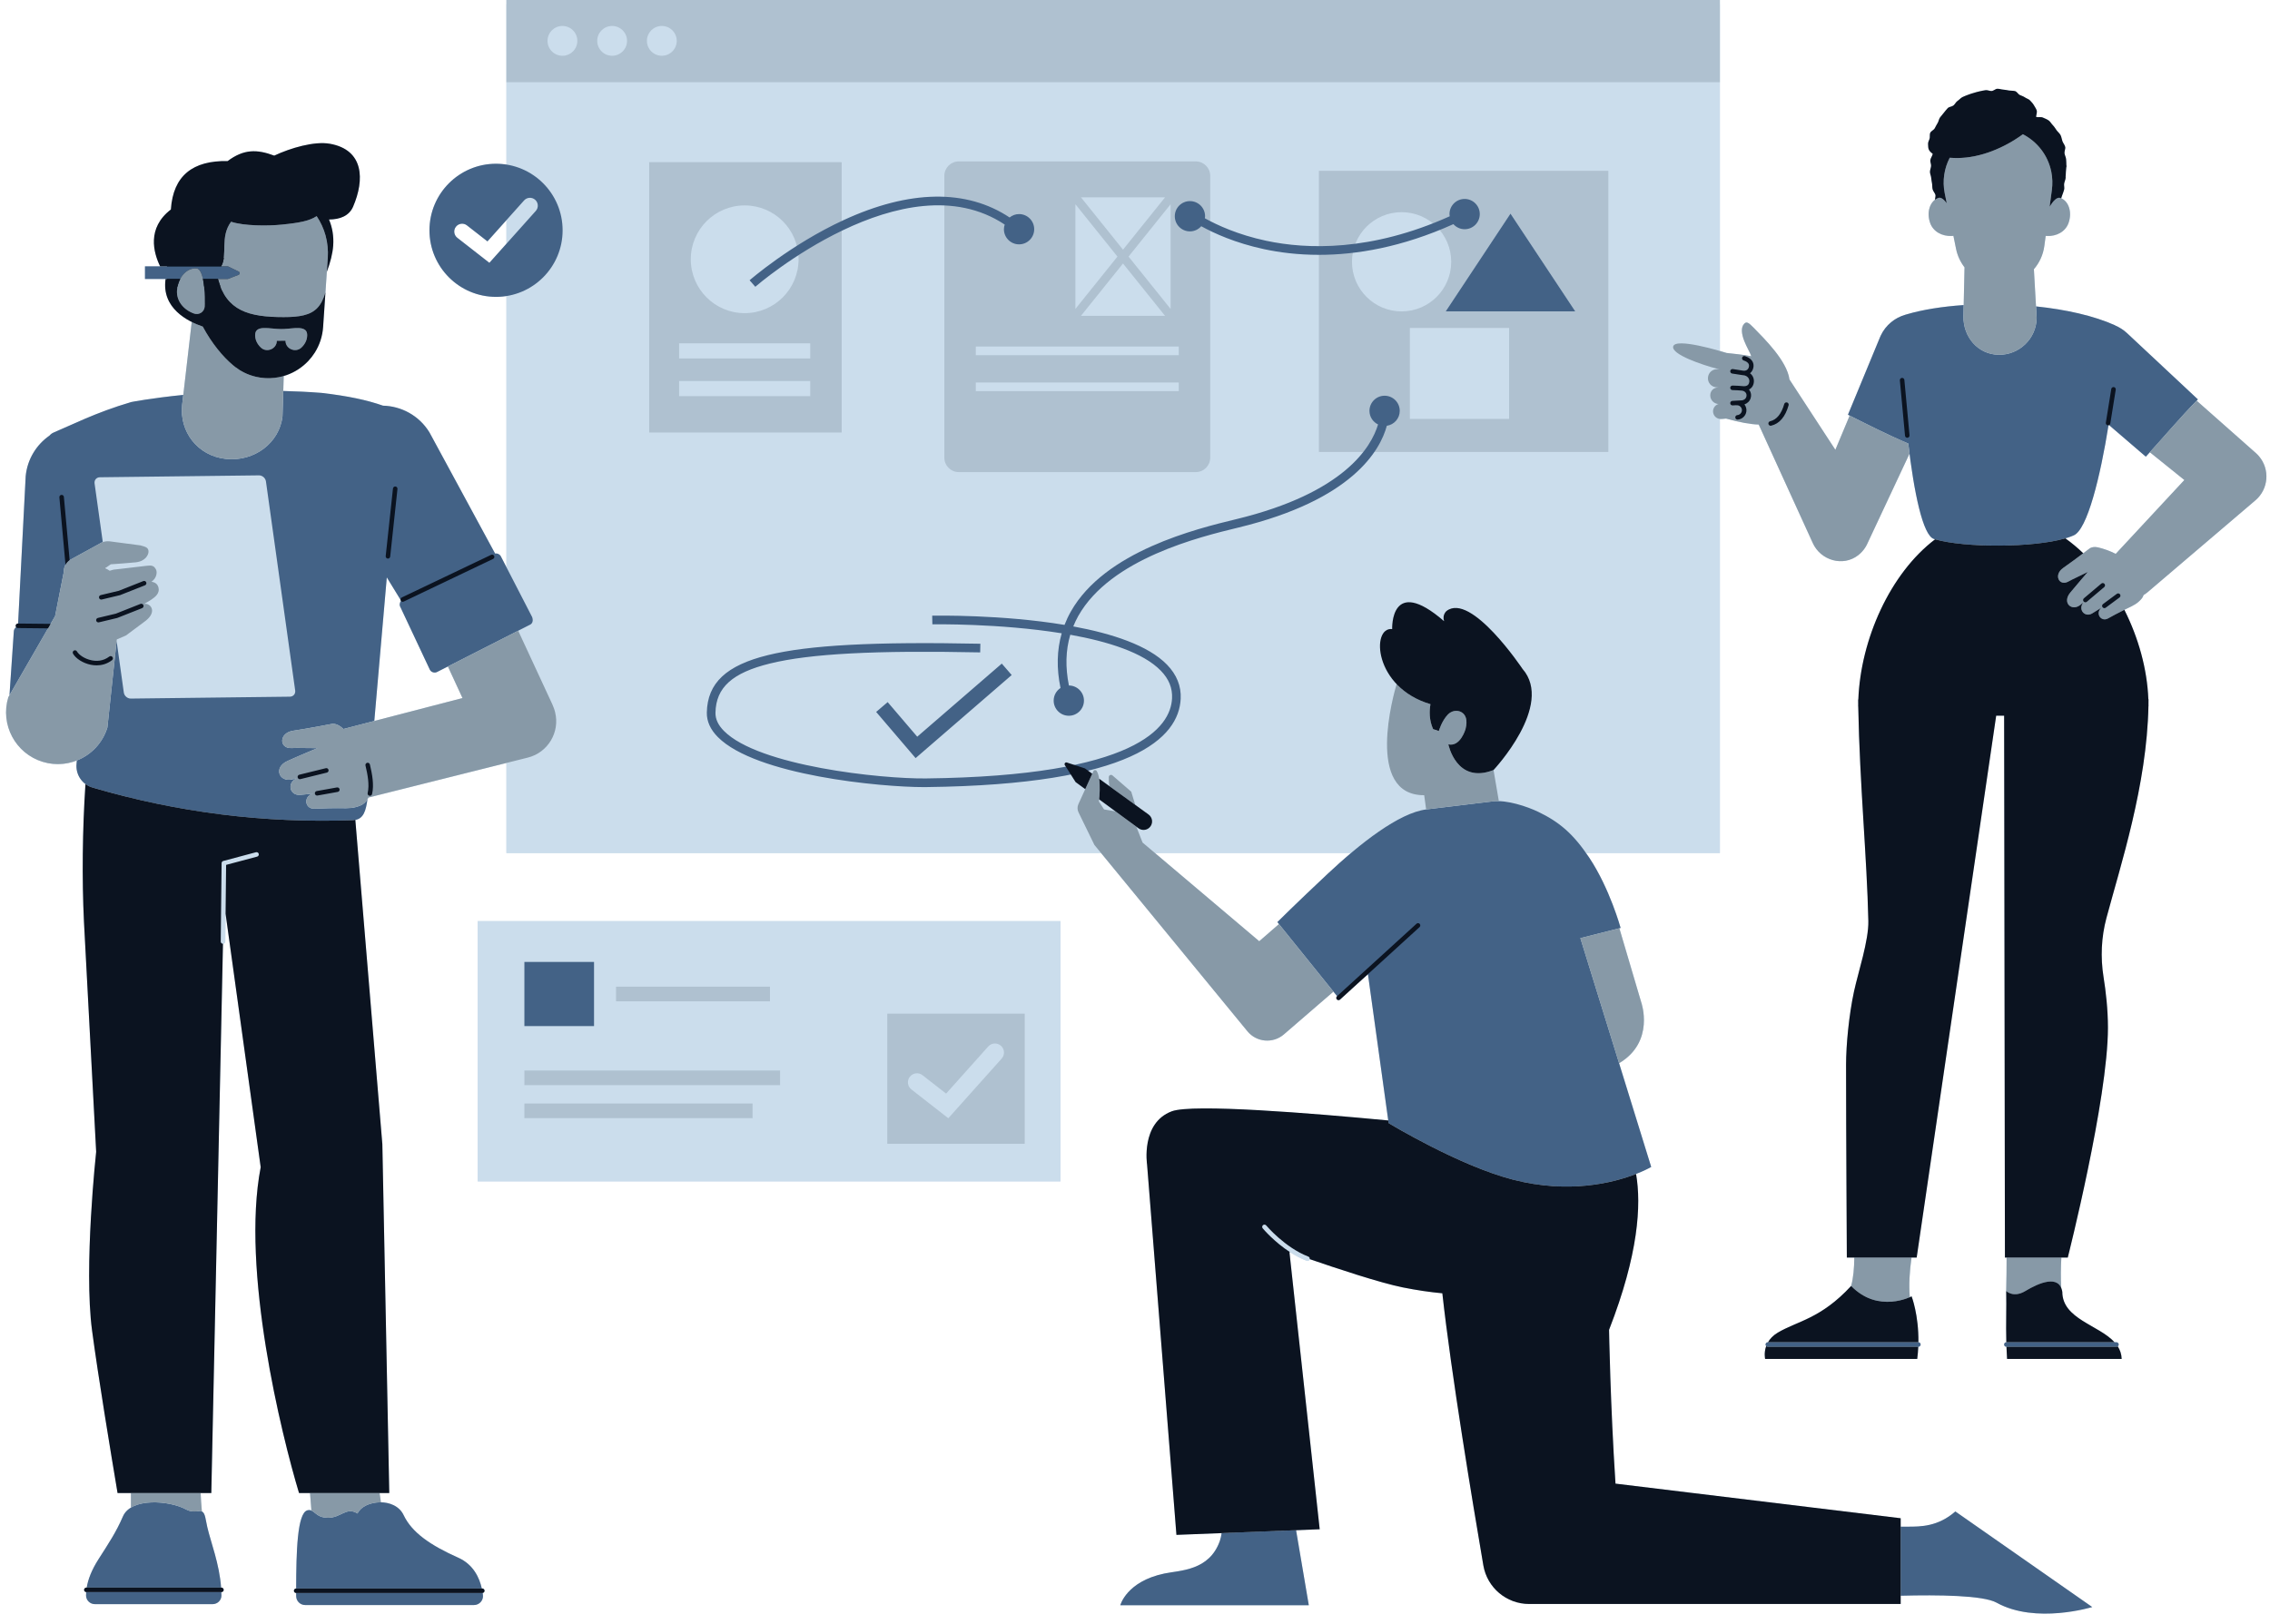 <?xml version="1.0" encoding="UTF-8" standalone="no"?><svg xmlns="http://www.w3.org/2000/svg" xmlns:xlink="http://www.w3.org/1999/xlink" fill="#000000" height="322.8" preserveAspectRatio="xMidYMid meet" version="1" viewBox="-1.2 0.0 451.0 322.8" width="451" zoomAndPan="magnify"><g><g fill="#cbddec" id="change1_1"><path d="M93.699 183.061H209.495V234.769H93.699z" fill="inherit"/><path d="M241.512,304.671c-0.081,0.555-0.191,1.085-0.358,1.559c-2.1,5.95-7.897,5.82-11.025,6.475 c-7.525,1.575-8.75,6.3-8.75,6.3h37.451l-2.529-14.915L241.512,304.671z" fill="inherit"/><path d="M447.603,90.656c-0.185-0.216-0.379-0.417-0.585-0.601l-0.42-0.371l-11.366-10.055 c0.083-0.084,0.161-0.172,0.244-0.257L421.41,66.215c-0.71-0.664-1.511-1.167-2.356-1.528c-0.012-0.009-0.021-0.034-0.034-0.04 c-4.218-1.905-9.81-3.143-15.707-3.759l0.131,2.297l-0.553-9.684c1.087-1.262,1.837-2.839,2.075-4.613l0.271-2.02 c0.056,0.01,0.109,0.026,0.168,0.029c2.048,0.103,3.774-0.9,4.37-2.583c0.767-2.161,0.038-4.392-1.629-4.983 c0.057,0.02,0.103,0.056,0.158,0.08c0.07-0.201,0.137-0.405,0.209-0.603c0.134-0.366,0.283-0.745,0.385-1.125 c0.101-0.376-0.062-0.818,0.007-1.206c0.067-0.383,0.262-0.753,0.296-1.146c0.007-0.08,0-0.162-0.008-0.242 c0.044-0.288,0.027-0.623,0.054-0.932c0.025-0.297,0.054-0.585,0.075-0.868c0.036-0.112,0.059-0.223,0.049-0.332 c-0.004-0.042-0.015-0.083-0.027-0.123c0.003-0.399-0.034-0.787-0.051-1.156c-0.021-0.429-0.268-0.816-0.319-1.207 c-0.056-0.427,0.225-0.897,0.136-1.28c-0.098-0.42-0.42-0.766-0.553-1.136c-0.145-0.406-0.182-0.847-0.362-1.196 c-0.198-0.383-0.559-0.654-0.79-0.972c-0.251-0.348-0.457-0.717-0.737-0.994c-0.306-0.302-0.517-0.736-0.84-0.961 c-0.354-0.246-0.784-0.405-1.14-0.568c-0.398-0.182-0.973-0.025-1.343-0.117c-0.055-0.272,0.239-0.868,0.098-1.324 c-0.102-0.334-0.374-0.69-0.577-1.061c-0.173-0.316-0.475-0.607-0.752-0.915c-0.242-0.267-0.664-0.357-1.005-0.596 c-0.295-0.206-0.636-0.31-1.019-0.48c-0.329-0.147-0.551-0.661-0.953-0.771c-0.349-0.096-0.767-0.053-1.176-0.116 c-0.361-0.055-0.746-0.153-1.157-0.178c-0.366-0.023-0.762-0.173-1.17-0.169c-0.369,0.004-0.742,0.418-1.148,0.445 c-0.37,0.025-0.779-0.213-1.181-0.166c-0.409,0.047-0.807,0.151-1.189,0.228c-0.403,0.082-0.793,0.201-1.168,0.314 c-0.392,0.118-0.784,0.229-1.147,0.378c-0.377,0.155-0.772,0.281-1.12,0.464c-0.36,0.19-0.628,0.533-0.957,0.75 c-0.339,0.224-0.504,0.656-0.811,0.903c-0.316,0.255-0.846,0.248-1.13,0.522c-0.292,0.282-0.518,0.627-0.777,0.924 c-0.268,0.306-0.522,0.618-0.757,0.934c-0.244,0.327-0.274,0.784-0.485,1.115c-0.22,0.346-0.384,0.698-0.57,1.039 c-0.199,0.363-0.724,0.543-0.888,0.892c-0.178,0.381-0.019,0.885-0.157,1.236c-0.15,0.377-0.309,0.681-0.283,1.054 c0.028,0.392-0.001,0.806,0.19,1.139c0.175,0.305,0.448,0.558,0.741,0.767c-0.01,0.035-0.023,0.068-0.033,0.103 c-0.101,0.376-0.375,0.72-0.443,1.109c-0.067,0.384,0.177,0.81,0.143,1.203c-0.034,0.387-0.222,0.764-0.222,1.161 c0,0.395,0.206,0.771,0.24,1.158c0.033,0.393,0.105,0.762,0.173,1.145c0.067,0.388,0.015,0.789,0.116,1.165 c0.101,0.381,0.406,0.68,0.54,1.047c0.106,0.292-0.071,0.701-0.07,1.035c-1.174,0.884-1.616,2.769-0.963,4.611 c0.597,1.683,2.323,2.686,4.371,2.583c0.086-0.005,0.167-0.024,0.247-0.042l0.535,2.626c0.275,1.34,0.858,2.586,1.677,3.649 l-0.216,9.722l0.049-2.228c-4.217,0.289-8.146,0.902-11.337,1.849c-0.03,0.007-0.059,0.016-0.089,0.024 c-0.046,0.014-0.098,0.025-0.144,0.039c-0.005,0.002-0.01,0.008-0.015,0.01c-2.078,0.591-3.901,2.034-4.897,4.139 c-0.051,0.109-0.11,0.244-0.156,0.354l-6.36,15.381c0.116,0.058,0.231,0.116,0.347,0.173l-2.841,6.793l-9.119-13.972 c-0.491-3.72-5.031-8.14-7.118-10.286c-1.047-1.077-1.436-1.289-1.912-0.751c-0.636,0.718-0.497,1.98,0.037,3.358 c0.477,1.229,1.207,2.402,1.41,3.069c-1.679-0.342-3.567-0.503-4.894-0.657c-0.214-0.067-0.7-0.216-1.349-0.402V16.33V0.837V0 H99.417v0.837V16.33v16.388c-0.674-0.106-1.361-0.177-2.065-0.177c-7.305,0-13.228,5.922-13.228,13.228 s5.922,13.228,13.228,13.228c0.704,0,1.391-0.071,2.065-0.177v53.891l-1.115-2.163c-0.231-0.415-0.693-0.625-1.141-0.553 L84.115,85.911c-2.052-3.336-5.579-5.204-9.223-5.294c-3.205-1.125-6.91-1.916-12.184-2.534c-2.602-0.204-5.154-0.327-7.627-0.385 l0.093-2.981c0.169-0.049,0.338-0.097,0.504-0.154c1.673-0.578,3.169-1.555,4.369-2.823c0.479-0.507,0.911-1.061,1.288-1.655 c0.941-1.485,1.535-3.219,1.662-5.096c-0.029,0.432-0.089,0.855-0.167,1.271c0.078-0.416,0.138-0.839,0.167-1.271l0.739-10.973 c0,0,0,0,0,0.001c0.703-1.875,1.152-3.648,1.263-5.179c0.14-1.937-0.184-3.672-0.833-5.214c2.202-0.009,4.009-0.731,4.791-2.555 c2.326-5.414,2.127-11.289-4.599-12.498c-3.098-0.559-7.844,0.837-11.072,2.356c-3.428-1.276-6.03-1.33-9.262,1.085 c-6.891-0.141-10.828,2.879-11.273,9.62c-4.822,3.701-3.448,8.613-2.136,11.299h-3.012v2.512H31.7 c-0.659,4.562,2.439,7.163,5.245,8.562c-0.017-0.008-0.033-0.014-0.05-0.023l-1.678,14.496c-6.369,0.64-10.34,1.419-10.34,1.419 c-7.045,2.067-12.029,4.647-15.405,6.052c-0.334,0.139-0.614,0.355-0.837,0.615c-2.586,1.801-4.4,4.675-4.731,8.057l-1.509,29.294 l-0.034,0c-0.002,0-0.004,0-0.005,0c-0.246,0-0.447,0.198-0.45,0.445c-0.001,0.107,0.041,0.201,0.102,0.279 c-0.262,0.189-0.443,0.485-0.461,0.83l-0.862,12.689L0.45,138.56c-1.657,5.438,1.409,11.189,6.847,12.846 c2.313,0.705,4.681,0.548,6.768-0.276c-0.021,0.213-0.034,0.434-0.056,0.645c-0.167,1.6,0.538,3.122,1.771,4.037 c-0.604,9.032-0.707,18.934-0.299,27.331l2.426,45.753c0,0-2.5,22.884-0.812,35.545c1.208,9.058,3.727,24.318,5.063,32.271h2.658 v2.897c0.001,0,0.002-0.001,0.003-0.001c-0.712,0.431-1.276,1.005-1.599,1.757c-1.352,3.142-2.829,5.329-4.858,8.509 c-1.376,2.156-2.072,4.018-2.335,5.627H15.95c-0.248,0-0.45,0.202-0.45,0.45c0,0.238,0.188,0.429,0.421,0.444 c-0.016,0.232-0.026,0.459-0.025,0.679c0.005,0.954,0.799,1.716,1.753,1.716h23.397c0.953,0,1.751-0.761,1.752-1.715 c0-0.227-0.023-0.449-0.03-0.675h0.029c0.248,0,0.45-0.202,0.45-0.45s-0.202-0.45-0.45-0.45H42.73 c-0.333-4.705-2.065-9.06-2.749-12.042c-0.324-1.415-0.391-2.631-0.944-3.01c-0.046-0.031-0.083-0.042-0.126-0.065 c0,0,0.001,0,0.001,0.001c-0.127-1.394-0.205-2.612-0.247-3.672h2.118l2.317-109.154c-0.035,0-0.065-0.013-0.098-0.021 c0.033,0.008,0.063,0.021,0.098,0.021c0.002,0,0.003,0,0.005,0c0.246,0,0.447-0.198,0.45-0.445l0.169-15.234l-0.107,9.711 l6.976,50.362c-3.944,20.458,4.136,53.213,7.616,64.761h2.187c0.103,1.406,0.194,2.532,0.273,3.476l0,0 c-0.233-0.102-0.489-0.135-0.817-0.042c-2.009,0.573-2.199,8.36-2.214,15.532h-0.001c-0.248,0-0.45,0.202-0.45,0.45 s0.202,0.45,0.45,0.45c0,0.199,0,0.4,0,0.597c0,0.992,0.804,1.793,1.795,1.793h33.533c1.072,0,1.911-0.931,1.786-1.996 c-0.016-0.132-0.034-0.268-0.055-0.408c0.212-0.036,0.378-0.213,0.378-0.436c0-0.248-0.202-0.45-0.45-0.45h-0.094 c-0.481-2.146-1.69-4.787-4.683-6.121c-5.536-2.466-9.216-4.995-10.854-8.46c-0.825-1.744-2.671-2.507-4.511-2.539c0,0,0,0,0,0 c-0.107-0.683-0.2-1.306-0.271-1.847h1.928l-1.375-69.322l-5.37-64.465c1.756-0.315,2.127-2.117,2.414-4.078l0,0 c0.069-0.115,0.141-0.228,0.197-0.351l27.411-6.871v17.897h118.141l29.079,35.422c1.814,2.207,5.089,2.487,7.248,0.62l6.864-5.925 l2.978-2.572l0.724,0.898l-0.021,0.019c-0.184,0.167-0.196,0.451-0.028,0.636c0.088,0.097,0.21,0.146,0.332,0.146 c0.108,0,0.217-0.039,0.304-0.118l5.455-4.975l0.088-0.071l4.033,29.065c-15.293-1.451-38.878-3.366-43.006-1.818 c-6.196,2.324-4.905,10.586-4.905,10.586l5.831,73.59l28.465-1.116l-6.014-55.096c0,0,0.061,0.022,0.17,0.061 c1,0.644,2.097,1.238,3.265,1.687c0.053,0.021,0.107,0.03,0.161,0.03c0.181,0,0.352-0.109,0.42-0.289 c0.009-0.025,0.008-0.05,0.013-0.075c0,0,0,0,0,0c5.15,1.779,13.949,4.713,18.527,5.627c2.804,0.56,5.406,0.94,7.825,1.161 c1.722,15.735,5.969,41.35,8.145,54.073c0.758,4.433,4.599,7.671,9.096,7.671h73.82v-1.643c7.471-0.198,16.405-0.09,19.062,1.386 c7.77,4.317,18.994,0.863,18.994,0.863l-27.195-18.994c-3.454,3.022-6.907,3.022-9.497,3.022c-0.468,0-0.921,0-1.363,0v-1.675 l-56.659-6.879c-1.033-15.749-1.279-30.56-1.279-30.56c5.865-15.037,6.427-24.825,5.367-30.981 c-0.002,0.001-0.006,0.002-0.008,0.003c1.946-0.758,3.013-1.394,3.013-1.394l-14.076-45.469l7.695,24.856 c7.188-4.268,4.41-12.077,4.41-12.077L321,186.056l-0.467-1.583l0.249-0.063c0,0-2.159-7.851-6.229-13.958 c-0.215-0.322-0.428-0.632-0.64-0.932h26.589V83.238c0.053,0.006,0.101,0.03,0.156,0.03c0.212,0.002,0.61-0.035,1.071-0.084 c2.802,0.769,4.848,1.143,6.49,1.186c3.182,6.99,10.724,23.513,10.724,23.513c1.559,3.504,6.038,4.812,9.056,2.445 c0.131-0.102,0.258-0.211,0.383-0.326c0.55-0.507,0.985-1.093,1.306-1.723l8.491-18.118c1.114,8.738,2.792,16.323,4.857,16.954 c0.073,0.022,0.153,0.043,0.228,0.064c-0.001,0-0.002,0-0.003-0.001c-8.922,6.768-14.789,19.854-15.251,31.838l-0.032,0.009 c0,0.341,0.003,0.685,0.008,1.032c-0.001,0.11-0.008,0.22-0.008,0.331h0.015c0.297,15.765,1.728,29.944,2.007,42.641 c0.085,3.891-2.02,10.189-2.845,13.992c-1.028,4.744-1.582,10.779-1.582,14.565c0,13.188,0.155,38.331,0.155,38.331h1.481 c-0.021,2.052-0.175,4.014-0.634,5.643c0.002-0.002,0.004-0.005,0.007-0.007c-6.055,6.565-10.737,6.983-14.593,9.29 c-0.941,0.564-1.541,1.233-1.928,1.9h-0.034c-0.248,0-0.45,0.202-0.45,0.45c0,0.121,0.049,0.231,0.128,0.312c0,0,0,0,0,0 c-0.493,1.37-0.21,2.553-0.21,2.553l30.217,0.003c0.109-0.834,0.174-1.64,0.21-2.417h0.02c0.248,0,0.45-0.202,0.45-0.45 s-0.202-0.45-0.45-0.45c0.002,0,0.003,0.001,0.005,0.001c0.082-5.403-1.347-9.119-1.347-9.119s-0.317,0.163-0.846,0.36 c0.188-0.07,0.357-0.138,0.484-0.193c-0.222-2.461-0.04-5.171,0.338-7.875h1.027l15.795-107.683h1.579l0.159,107.683h0.332 c0.001,1.991-0.019,4.269-0.081,6.645c0.075,3.43-0.074,6.473,0.025,10.186c0.003,0,0.006-0.002,0.01-0.002 c-0.248,0-0.45,0.202-0.45,0.45s0.202,0.45,0.45,0.45h0.019c0.028,0.774,0.065,1.569,0.121,2.414h22.769 c-0.03-0.963-0.319-1.781-0.783-2.503c0.116-0.082,0.196-0.21,0.196-0.361c0-0.248-0.202-0.45-0.45-0.45h-0.374 c-3.127-3.437-10.37-4.621-10.382-10.012c-0.046-0.288-0.124-0.528-0.214-0.749c-0.12-2.069-0.081-4.173,0.024-6.068h1.273 c0,0,7.981-31.48,7.981-45.678c0-3.647-0.42-7.251-0.875-10.085c-0.627-3.909-0.445-7.902,0.578-11.727 c2.786-10.419,8.047-26.388,8.343-42.113h0.015c0-0.111-0.007-0.22-0.008-0.331c0.005-0.347,0.008-0.691,0.008-1.032l-0.032-0.01 c-0.23-5.956-1.954-12.173-4.765-17.751c-0.305,0.153-0.608,0.308-0.905,0.461c0.764-0.395,1.571-0.798,2.334-1.157 c0.131-0.062,0.249-0.129,0.353-0.2c0.531-0.255,1.031-0.644,1.511-1.163c0.262-0.284,0.434-0.587,0.546-0.903 c0.274-0.154,0.537-0.333,0.783-0.543l21.417-18.256C449.52,97.199,449.833,93.271,447.603,90.656z M35.791,299.983 c-0.187-0.103-0.392-0.2-0.605-0.295C35.399,299.782,35.604,299.88,35.791,299.983z M34.973,299.6 c-0.151-0.063-0.308-0.124-0.469-0.182C34.666,299.476,34.822,299.537,34.973,299.6z M34.238,299.326 c-0.16-0.053-0.324-0.103-0.492-0.152C33.913,299.222,34.078,299.272,34.238,299.326z M33.466,299.094 c-0.201-0.054-0.408-0.102-0.617-0.149C33.058,298.991,33.265,299.04,33.466,299.094z M32.527,298.877 c-0.217-0.043-0.437-0.083-0.659-0.118C32.091,298.793,32.31,298.833,32.527,298.877z M31.463,298.703 c-0.145-0.019-0.29-0.037-0.436-0.052C31.173,298.666,31.318,298.684,31.463,298.703z M30.567,298.61 c-0.126-0.01-0.253-0.016-0.38-0.023C30.314,298.593,30.44,298.6,30.567,298.61z M29.686,298.567 c-0.096-0.002-0.191,0.001-0.287,0.001C29.495,298.567,29.59,298.565,29.686,298.567z M26.042,299.052 c-0.053,0.018-0.103,0.039-0.155,0.058C25.939,299.091,25.989,299.07,26.042,299.052z M28.182,298.621 c-0.023,0.002-0.047,0.003-0.071,0.005C28.135,298.624,28.159,298.624,28.182,298.621z M27.554,298.7 c-0.082,0.012-0.164,0.024-0.245,0.038C27.389,298.724,27.472,298.713,27.554,298.7z M26.784,298.845 c-0.078,0.018-0.155,0.038-0.231,0.058C26.629,298.884,26.706,298.864,26.784,298.845z M38.701,300.296 c-0.072-0.016-0.142-0.028-0.209-0.016C38.559,300.268,38.628,300.276,38.701,300.296z M70.669,299.74 c-0.043,0.035-0.092,0.067-0.132,0.104C70.577,299.807,70.626,299.776,70.669,299.74z M70.239,300.166 c-0.035,0.042-0.078,0.079-0.11,0.122C70.161,300.244,70.203,300.207,70.239,300.166z M61.741,300.952 c-0.044-0.032-0.089-0.064-0.131-0.096C61.652,300.889,61.697,300.92,61.741,300.952z M63.966,301.63 c-0.225,0-0.425-0.018-0.614-0.043C63.541,301.612,63.741,301.63,63.966,301.63z M63.215,301.567 c-0.175-0.029-0.341-0.065-0.49-0.112C62.874,301.501,63.039,301.538,63.215,301.567z M62.662,301.432 c-0.127-0.043-0.245-0.092-0.355-0.144C62.417,301.34,62.534,301.389,62.662,301.432z M62.19,301.231 c-0.11-0.057-0.214-0.117-0.31-0.18C61.976,301.114,62.08,301.174,62.19,301.231z M72.292,298.876 c0.012-0.004,0.025-0.007,0.037-0.011C72.317,298.869,72.305,298.872,72.292,298.876z M71.042,299.458 c0.038-0.025,0.081-0.045,0.12-0.069C71.123,299.413,71.08,299.433,71.042,299.458z M71.632,299.133 c0.027-0.013,0.057-0.023,0.084-0.035C71.689,299.111,71.66,299.121,71.632,299.133z M96.03,52.229l-6.376-4.977 c-0.68-0.531-0.801-1.512-0.271-2.192c0.531-0.68,1.512-0.801,2.192-0.27l4.073,3.179l3.768-4.215v4.687L96.03,52.229z M19.925,112.764l0.043,0.312c-0.092-0.047-0.176-0.109-0.271-0.152L19.925,112.764z M56.399,138.448l-31.61,0.378 c-0.168,0.002-0.333-0.03-0.488-0.09c-0.463-0.179-0.831-0.608-0.901-1.112l-1.429-10.218v0l1.429,10.219 c0.07,0.504,0.438,0.933,0.901,1.112c0.154,0.06,0.319,0.092,0.488,0.09L56.399,138.448c0.505-0.006,0.895-0.318,1.019-0.757 C57.294,138.13,56.904,138.442,56.399,138.448z M39.476,60.748c0,0.01,0,0.02,0,0.029C39.475,60.769,39.476,60.757,39.476,60.748z M42.726,57.253c0.111,0.26,0.229,0.508,0.353,0.746C42.955,57.761,42.837,57.513,42.726,57.253z M54.66,65.394 c0.398,0,0.813-0.029,1.227-0.064c-0.141,0.012-0.281,0.023-0.421,0.033l0-0.011C55.195,65.37,54.922,65.394,54.66,65.394z M54.671,67.716c0.019,0,0.038,0,0.057,0c-0.009,0-0.018,0-0.027,0c-0.019,0-0.037,0-0.056,0.001 C54.654,67.717,54.662,67.717,54.671,67.716z M54.329,67.72c-0.079,0.001-0.149,0.002-0.216,0.003 c0.021,0,0.042-0.001,0.062-0.001C54.226,67.722,54.273,67.721,54.329,67.72z M50.738,94.556c0.386,0.15,0.683,0.481,0.819,0.876 C51.421,95.037,51.123,94.706,50.738,94.556z M53.865,67.727c0.004,0,0.009,0,0.014,0c0,0,0.001,0,0.002,0 C53.874,67.727,53.869,67.727,53.865,67.727C53.864,67.728,53.864,67.727,53.865,67.727z M54.991,67.713c-0.011,0-0.021,0-0.033,0 c0.01,0,0.021,0,0.03,0c0.005,0,0.009,0,0.014,0c0.049,0,0.092-0.001,0.137-0.001C55.092,67.712,55.044,67.713,54.991,67.713 L54.991,67.713z M55.392,67.71c0.077-0.001,0.134-0.001,0.134-0.001S55.473,67.709,55.392,67.71L55.392,67.71z M55.232,67.711 c-0.007,0-0.012,0-0.019,0C55.22,67.711,55.226,67.711,55.232,67.711z M58.679,65.252c-0.015-0.003-0.031-0.005-0.046-0.007 C58.648,65.247,58.664,65.249,58.679,65.252z M59.397,65.553c-0.018-0.015-0.038-0.028-0.058-0.041 C59.359,65.525,59.379,65.538,59.397,65.553z M59.115,62.658c-0.061,0.015-0.13,0.024-0.193,0.037 c0.077-0.017,0.158-0.031,0.233-0.049C59.14,62.649,59.129,62.655,59.115,62.658z M59.084,65.371 c-0.014-0.006-0.027-0.013-0.042-0.019C59.056,65.358,59.069,65.365,59.084,65.371z M58.341,62.808 c-0.073,0.012-0.151,0.021-0.226,0.032c-0.018,0.002-0.037,0.004-0.055,0.007c0.114-0.016,0.228-0.031,0.337-0.049 C58.377,62.801,58.36,62.805,58.341,62.808z M58.238,65.2c-0.012-0.001-0.023-0.002-0.035-0.002 C58.215,65.199,58.226,65.2,58.238,65.2z M57.556,62.906c0.133-0.013,0.261-0.03,0.388-0.046c-0.153,0.02-0.305,0.04-0.466,0.055 c-0.095,0.009-0.191,0.018-0.289,0.026c-0.006,0-0.014,0.001-0.021,0.001C57.301,62.932,57.429,62.919,57.556,62.906z M57.445,44.31c0.175-0.027,0.35-0.054,0.515-0.083C57.793,44.256,57.624,44.283,57.445,44.31z M56.497,62.983 c-0.09,0.004-0.177,0.009-0.269,0.012c0.137-0.005,0.265-0.013,0.397-0.02c0.06-0.003,0.116-0.007,0.176-0.011 C56.7,62.97,56.602,62.978,56.497,62.983z M53.175,62.969c0.639,0.029,1.298,0.045,1.988,0.045 C54.473,63.014,53.815,62.997,53.175,62.969z M51.115,62.807c0.586,0.07,1.199,0.12,1.837,0.153 C52.313,62.927,51.702,62.876,51.115,62.807z M43.226,58.28c0.013,0.024,0.026,0.049,0.039,0.072 c0.175,0.304,0.36,0.59,0.558,0.857c0.026,0.035,0.05,0.075,0.076,0.109c0.729,0.951,1.609,1.67,2.639,2.208 c0.018,0.01,0.037,0.019,0.055,0.028c0.34,0.175,0.695,0.332,1.068,0.47c1,0.37,2.115,0.614,3.344,0.767 C47.433,62.352,44.827,61.134,43.226,58.28z M50.25,94.466c0.093-0.001,0.181,0.031,0.271,0.05 C50.43,94.497,50.343,94.465,50.25,94.466L50.25,94.466z M18.637,147.578c-0.071,0.099-0.145,0.195-0.22,0.291 C18.492,147.773,18.565,147.677,18.637,147.578z M19.747,145.629c-0.046,0.107-0.101,0.208-0.15,0.313 C19.646,145.837,19.701,145.736,19.747,145.629z M19.244,146.635c-0.063,0.112-0.132,0.219-0.2,0.328 C19.112,146.854,19.181,146.747,19.244,146.635z M17.711,148.687c0.072-0.074,0.141-0.152,0.21-0.228 C17.852,148.535,17.783,148.613,17.711,148.687z M53.791,75.023c0.039-0.006,0.078-0.011,0.117-0.017 C53.869,75.012,53.83,75.017,53.791,75.023z M59.617,65.786c0.007,0.01,0.011,0.023,0.018,0.034 C59.628,65.81,59.624,65.797,59.617,65.786z M59.757,66.101c0.009,0.031,0.018,0.062,0.025,0.094 C59.775,66.163,59.766,66.132,59.757,66.101z M59.879,62.429c0.066-0.024,0.129-0.051,0.193-0.076 c0.17-0.067,0.333-0.14,0.488-0.219c0.063-0.032,0.127-0.063,0.188-0.097C60.48,62.187,60.191,62.318,59.879,62.429z M60.879,61.952c0.149-0.088,0.297-0.176,0.432-0.279c0.021-0.016,0.039-0.034,0.059-0.05 C61.217,61.744,61.049,61.85,60.879,61.952z M61.814,61.221c0.047-0.048,0.092-0.099,0.138-0.149 C61.907,61.123,61.861,61.173,61.814,61.221z M62.14,60.837c0.051-0.064,0.105-0.124,0.154-0.192 c0.031-0.043,0.064-0.082,0.093-0.126C62.31,60.633,62.223,60.732,62.14,60.837z M62.455,60.404 c0.105-0.164,0.208-0.33,0.302-0.513c0.029-0.055,0.055-0.115,0.083-0.172c0.06-0.123,0.115-0.256,0.171-0.388 C62.844,59.725,62.66,60.084,62.455,60.404z M63.095,59.142c0.029-0.073,0.058-0.145,0.086-0.22 C63.153,58.997,63.123,59.07,63.095,59.142z M61.714,42.954c-0.007,0.004-0.014,0.008-0.021,0.012 C61.7,42.962,61.707,42.958,61.714,42.954C61.714,42.954,61.714,42.954,61.714,42.954z M59.098,44.002 c-0.001,0-0.002,0-0.003,0.001C59.097,44.003,59.098,44.003,59.098,44.002C59.099,44.002,59.099,44.002,59.098,44.002z M58.673,44.092c-0.003,0.001-0.007,0.001-0.01,0.002c-0.144,0.03-0.282,0.062-0.437,0.09c0,0-0.001,0-0.001,0c0,0,0,0,0,0 c0,0,0.001,0,0.002,0C58.384,44.155,58.526,44.123,58.673,44.092z M56.829,44.397c-0.001,0-0.002,0-0.003,0 c-0.004,0-0.009,0.001-0.013,0.002c-0.122,0.016-0.25,0.032-0.372,0.048c-0.002,0-0.004,0-0.006,0.001 c0.125-0.016,0.255-0.033,0.378-0.049C56.818,44.399,56.824,44.398,56.829,44.397z M55.772,44.528 c-0.311,0.036-0.632,0.072-0.979,0.107C55.141,44.6,55.456,44.564,55.772,44.528z M34.076,56.969 c-0.049,0.256-0.092,0.516-0.107,0.787C33.985,57.485,34.025,57.224,34.076,56.969z M38.066,64.512 c-0.013-0.005-0.024-0.01-0.037-0.015C38.041,64.503,38.054,64.507,38.066,64.512z M19.221,107.733 c-0.1,0.034-0.199,0.069-0.293,0.113C19.022,107.802,19.121,107.767,19.221,107.733l-1.63-11.658L19.221,107.733z M17.077,149.29 c-0.049,0.043-0.095,0.088-0.145,0.129C16.982,149.377,17.028,149.332,17.077,149.29z M42.919,187.515 c0.003,0.001,0.004,0.004,0.007,0.005C42.923,187.519,42.922,187.516,42.919,187.515z M70.268,160.144 c0.196-0.075,0.371-0.167,0.535-0.268C70.64,159.977,70.465,160.069,70.268,160.144z M71.022,159.718 c0.072-0.053,0.143-0.107,0.208-0.166C71.166,159.611,71.093,159.664,71.022,159.718z M71.479,159.297 c0.029-0.033,0.057-0.068,0.085-0.102C71.536,159.23,71.508,159.263,71.479,159.297z M90.686,138.725 c-0.158,0.046-14.163,3.682-22.274,5.786c1.437-0.373,3.057-0.793,4.752-1.233l2.483-28.536l2.737,4.467 c0.007,0.042,0.012,0.084,0.031,0.124c0.016,0.033,0.047,0.05,0.069,0.077c-0.303,0.351-0.369,0.87-0.108,1.292l5.846,12.433 c0.321,0.519,1.003,0.677,1.52,0.353l13.674-6.958v0l-11.63,5.918L90.686,138.725z M249.996,244.467 c-0.02-0.022-0.041-0.045-0.059-0.065C249.954,244.421,249.976,244.445,249.996,244.467z M249.838,244.29 c-0.021-0.025-0.039-0.045-0.057-0.065C249.798,244.244,249.818,244.267,249.838,244.29z M249.727,244.162 c-0.026-0.03-0.044-0.052-0.052-0.061C249.683,244.11,249.705,244.137,249.727,244.162z M250.588,245.097 c0.017,0.018,0.034,0.035,0.052,0.053C250.622,245.133,250.605,245.115,250.588,245.097z M250.918,245.432 c0.005,0.005,0.011,0.011,0.017,0.016C250.93,245.443,250.924,245.438,250.918,245.432z M254.51,248.439 c0.049,0.034,0.099,0.068,0.149,0.102C254.609,248.507,254.559,248.473,254.51,248.439z M252.041,246.489 c0.005,0.004,0.009,0.009,0.014,0.013C252.051,246.497,252.046,246.493,252.041,246.489z M252.486,246.877 c0.008,0.007,0.016,0.014,0.024,0.02C252.502,246.89,252.494,246.883,252.486,246.877z M253.952,248.041 c0.026,0.019,0.051,0.038,0.078,0.057C254.004,248.079,253.978,248.06,253.952,248.041z M258.964,249.917 c0.002,0.004,0.005,0.006,0.007,0.01C258.969,249.924,258.966,249.921,258.964,249.917z M301.227,234.855 c0.175,0.037,0.349,0.072,0.522,0.107C301.576,234.927,301.403,234.892,301.227,234.855z M303.163,235.222 c0.146,0.024,0.292,0.051,0.437,0.074C303.456,235.274,303.309,235.247,303.163,235.222z M305.336,235.532 c0.121,0.014,0.24,0.024,0.36,0.036C305.576,235.556,305.457,235.546,305.336,235.532z M307.063,235.691 c0.164,0.012,0.328,0.023,0.49,0.033C307.39,235.715,307.227,235.703,307.063,235.691z M308.971,235.787 c0.072,0.002,0.146,0.006,0.218,0.008C309.118,235.794,309.044,235.789,308.971,235.787z M310.749,235.796 c0.143-0.003,0.284-0.007,0.425-0.011C311.033,235.789,310.892,235.794,310.749,235.796z M318.418,234.918 c0.089-0.019,0.175-0.039,0.263-0.059C318.592,234.878,318.507,234.899,318.418,234.918z M312.325,235.737 c0.135-0.008,0.271-0.014,0.404-0.023C312.596,235.722,312.459,235.729,312.325,235.737z M314.145,235.596 c0.07-0.007,0.137-0.016,0.207-0.024C314.282,235.579,314.215,235.589,314.145,235.596z M315.526,235.427 c0.129-0.018,0.257-0.036,0.384-0.055C315.783,235.391,315.655,235.409,315.526,235.427z M316.972,235.2 c0.077-0.014,0.156-0.026,0.232-0.04C317.128,235.174,317.049,235.187,316.972,235.2z M322.913,233.646 c0.031-0.011,0.065-0.022,0.096-0.034C322.977,233.624,322.945,233.635,322.913,233.646z M319.601,234.641 c0.091-0.023,0.183-0.046,0.273-0.069C319.784,234.596,319.693,234.618,319.601,234.641z M321.924,233.98 c0.065-0.021,0.128-0.042,0.191-0.062C322.052,233.939,321.989,233.959,321.924,233.98z M262.58,173.651 c-6.411,6.01-9.995,9.595-9.995,9.595l0.319,0.396l-1.115,0.967l-2.806,2.439l-20.719-17.528h38.955 C265.63,170.857,264.067,172.256,262.58,173.651z M373.836,86.299c-0.627-0.295-1.255-0.588-1.879-0.891 C372.581,85.712,373.209,86.004,373.836,86.299z M368.945,83.923c0.583,0.291,1.169,0.578,1.753,0.866 C370.114,84.5,369.529,84.214,368.945,83.923z M374.935,86.819c0.993,0.456,1.991,0.899,2.997,1.322 C376.926,87.718,375.928,87.275,374.935,86.819z M349.844,267.602c0.002,0.001,0.003,0.002,0.005,0.003 C349.846,267.604,349.846,267.603,349.844,267.602z M367.547,256.438c0.104,0.086,0.21,0.158,0.315,0.238 C367.757,256.596,367.652,256.524,367.547,256.438z M368.533,257.156c0.121,0.078,0.242,0.147,0.363,0.219 C368.775,257.304,368.654,257.235,368.533,257.156z M369.531,257.721c0.122,0.06,0.243,0.116,0.365,0.17 C369.774,257.837,369.653,257.781,369.531,257.721z M370.54,258.147c0.111,0.04,0.223,0.081,0.334,0.116 C370.763,258.228,370.652,258.187,370.54,258.147z M371.575,258.451c0.085,0.02,0.172,0.044,0.257,0.062 C371.747,258.496,371.66,258.471,371.575,258.451z M373.696,258.708c0.044,0,0.087-0.003,0.131-0.003 C373.783,258.706,373.74,258.709,373.696,258.708z M377.34,258.128c0.055-0.018,0.117-0.036,0.168-0.054 C377.456,258.092,377.396,258.11,377.34,258.128z M374.553,258.681c0.078-0.006,0.152-0.014,0.228-0.021 C374.704,258.667,374.631,258.675,374.553,258.681z M375.356,258.594c0.082-0.012,0.162-0.025,0.242-0.038 C375.517,258.569,375.438,258.582,375.356,258.594z M376.096,258.462c0.076-0.016,0.153-0.032,0.227-0.049 C376.248,258.43,376.173,258.446,376.096,258.462z M376.759,258.302c0.068-0.019,0.14-0.037,0.205-0.056 C376.898,258.266,376.827,258.283,376.759,258.302z M405.312,254.776c-0.014,0.003-0.027,0.005-0.041,0.008 C405.285,254.781,405.299,254.778,405.312,254.776z M404.82,254.893c-0.029,0.008-0.058,0.016-0.087,0.024 C404.762,254.909,404.79,254.901,404.82,254.893z M404.305,255.052c-0.042,0.014-0.084,0.029-0.127,0.044 C404.221,255.082,404.263,255.067,404.305,255.052z M403.779,255.247c-0.055,0.022-0.11,0.045-0.165,0.068 C403.669,255.292,403.724,255.269,403.779,255.247z M403.246,255.473c-0.067,0.03-0.133,0.062-0.2,0.093 C403.113,255.535,403.18,255.503,403.246,255.473z M402.716,255.724c-0.082,0.041-0.163,0.083-0.244,0.124 C402.553,255.806,402.634,255.765,402.716,255.724z M402.194,255.992c-0.105,0.056-0.207,0.113-0.31,0.171 C401.987,256.105,402.089,256.048,402.194,255.992z M401.685,256.273c-0.167,0.096-0.331,0.192-0.489,0.287 C401.354,256.465,401.518,256.369,401.685,256.273z M435.191,79.672c-1.239,1.27-2.439,2.575-3.629,3.892 C432.75,82.246,433.952,80.941,435.191,79.672z M409.736,112.138c0.104-0.075,0.211-0.152,0.319-0.231 C409.947,111.986,409.841,112.063,409.736,112.138z M410.203,111.799c0.135-0.098,0.271-0.198,0.409-0.299 C410.475,111.601,410.339,111.701,410.203,111.799z M410.685,111.447c0.345-0.253,0.694-0.512,1.03-0.762 C411.378,110.936,411.03,111.193,410.685,111.447z M411.751,110.659c0.163-0.121,0.323-0.241,0.478-0.357 C412.073,110.418,411.914,110.537,411.751,110.659z M412.231,110.3c0.16-0.12,0.314-0.235,0.461-0.345 C412.545,110.065,412.391,110.18,412.231,110.3z M407.832,107.323c0.009-0.002,0.018-0.004,0.027-0.006 C407.85,107.319,407.842,107.321,407.832,107.323z M399.664,108.326c-0.009,0-0.019,0.001-0.028,0.001 C399.645,108.327,399.655,108.327,399.664,108.326z M397.822,108.399c-0.004,0-0.008,0-0.012,0 C397.814,108.399,397.818,108.399,397.822,108.399z M383.452,39.564c0.143-0.091,0.292-0.174,0.456-0.232 C383.744,39.39,383.597,39.476,383.452,39.564z M390.569,108.266c-0.006,0-0.011-0.001-0.017-0.001 C390.558,108.266,390.563,108.266,390.569,108.266z M388.874,108.129c-0.002,0-0.005,0-0.007-0.001 C388.869,108.129,388.871,108.129,388.874,108.129z M408.742,112.842c0.124-0.085,0.259-0.18,0.399-0.279 C409,112.663,408.866,112.757,408.742,112.842z M409.254,112.483c0.104-0.073,0.21-0.149,0.32-0.228 C409.463,112.334,409.358,112.41,409.254,112.483z M418.369,122.493c0.479-0.26,1.019-0.546,1.588-0.84 C419.388,121.946,418.848,122.233,418.369,122.493z M417.619,122.904c0.188-0.105,0.401-0.222,0.624-0.343 C418.02,122.682,417.807,122.799,417.619,122.904z M419.148,110.067c-1.067-0.544-2.278-0.997-3.591-1.305 c-0.003,0.002-0.006,0.005-0.009,0.006c-0.511-0.113-1.063-0.076-1.491,0.156c0,0-0.568,0.432-1.357,1.025 c-1.133-1.086-2.319-2.083-3.557-2.962c0,0-0.001,0-0.001,0c0.607-0.177,1.158-0.37,1.63-0.581 c2.718-1.083,5.308-11.657,6.941-21.895c0.037-0.007,0.072-0.016,0.105-0.032l7.308,6.276c0.268-0.293,0.531-0.591,0.797-0.886 l6.86,5.524L419.148,110.067z" fill="inherit"/></g><g id="change2_1"><path d="M31.975 51.256H47.324V56.93H31.975z" fill="#0b1320"/></g><g id="change1_2"><path d="M99.417,0.837h241.085V169.52H99.417V0.837z M93.699,234.769h115.796v-51.708H93.699V234.769z M259,250.3 c0.089-0.231-0.026-0.492-0.259-0.581c-4.668-1.795-8.338-6.149-8.374-6.193c-0.159-0.191-0.443-0.218-0.634-0.058 c-0.19,0.159-0.217,0.443-0.058,0.634c0.155,0.186,3.852,4.576,8.743,6.457c0.053,0.021,0.107,0.03,0.161,0.03 C258.761,250.589,258.931,250.479,259,250.3z M43.556,187.112l0.169-15.234l6.163-1.645c0.24-0.063,0.383-0.311,0.318-0.551 c-0.064-0.239-0.308-0.385-0.551-0.318l-6.493,1.732c-0.195,0.052-0.331,0.228-0.334,0.43l-0.173,15.576 c-0.003,0.248,0.196,0.452,0.445,0.455c0.002,0,0.003,0,0.005,0C43.352,187.558,43.554,187.359,43.556,187.112z M56.399,138.448 c0.673-0.008,1.143-0.559,1.048-1.231l-5.809-41.548c-0.094-0.672-0.715-1.21-1.388-1.203l-31.61,0.378 c-0.673,0.008-1.143,0.559-1.048,1.231l5.809,41.549c0.094,0.672,0.716,1.21,1.388,1.202L56.399,138.448" fill="#cbddec"/></g><g id="change3_1"><path d="M127.78,32.23v53.718h38.247V32.23H127.78z M146.75,40.82c5.913,0,10.707,4.793,10.707,10.706 s-4.793,10.706-10.707,10.706s-10.707-4.793-10.707-10.706S140.837,40.82,146.75,40.82z M159.776,78.726h-26.053v-3.008h26.053 V78.726z M159.776,71.231h-26.053v-3.008h26.053V71.231z M236.382,32.076h-47.099c-1.579,0-2.86,1.281-2.86,2.86v56.021 c0,1.58,1.281,2.86,2.86,2.86h47.099c1.58,0,2.86-1.28,2.86-2.86V34.936C239.242,33.357,237.961,32.076,236.382,32.076z M223.019,50.991l8.355-10.404v20.808L223.019,50.991z M230.272,62.768h-16.709l8.355-10.404L230.272,62.768z M230.272,39.214 l-8.354,10.404l-8.355-10.404H230.272z M212.46,40.586l8.355,10.405l-8.355,10.405V40.586z M212.46,62.768L212.46,62.768 L212.46,62.768L212.46,62.768z M232.996,77.724h-40.328v-1.719h40.328V77.724z M232.996,70.587h-40.328v-1.719h40.328V70.587z M99.417,0v16.33h241.085V0H99.417z M110.544,11.081c-1.636,0-2.962-1.326-2.962-2.962s1.326-2.962,2.962-2.962 c1.636,0,2.962,1.326,2.962,2.962S112.18,11.081,110.544,11.081z M120.417,11.081c-1.636,0-2.962-1.326-2.962-2.962 s1.326-2.962,2.962-2.962c1.636,0,2.962,1.326,2.962,2.962S122.053,11.081,120.417,11.081z M130.29,11.081 c-1.636,0-2.962-1.326-2.962-2.962s1.326-2.962,2.962-2.962c1.636,0,2.962,1.326,2.962,2.962S131.926,11.081,130.29,11.081z M151.779,196.079v2.913h-30.588v-2.913H151.779z M153.782,212.738v2.913h-50.797v-2.913H153.782z M148.319,219.293v2.913h-45.335 v-2.913H148.319z M175.084,201.45v25.854h27.31V201.45H175.084z M197.815,210.363l-10.606,11.865l-7.333-5.723 c-0.782-0.61-0.921-1.739-0.311-2.521c0.61-0.782,1.739-0.921,2.521-0.311l4.684,3.656l8.367-9.36 c0.661-0.74,1.797-0.803,2.536-0.142C198.412,208.488,198.476,209.623,197.815,210.363z M260.835,33.949v55.866h57.509V33.949 H260.835z M267.408,52.024c0-5.445,4.414-9.859,9.858-9.859s9.859,4.414,9.859,9.859s-4.414,9.859-9.859,9.859 S267.408,57.469,267.408,52.024z M298.627,83.243H278.91V65.169h19.717V83.243z M286.03,61.883l12.871-19.431l12.871,19.431H286.03 z" fill="#afc1d0"/></g><g id="change4_1"><path d="M89.848,309.558c2.993,1.333,4.202,3.975,4.683,6.121H57.639c0.015-7.172,0.205-14.959,2.214-15.532 c1.409-0.403,1.495,1.483,4.112,1.483c2.618,0,3.678-2.255,5.864-0.846c1.246-2.727,7.441-3.333,9.165,0.314 C80.632,304.563,84.312,307.092,89.848,309.558z M94.697,316.564c-0.024,0.004-0.047,0.015-0.072,0.015H57.639 c0,0.199,0,0.4,0,0.597c0,0.992,0.804,1.793,1.795,1.793h33.533c1.072,0,1.911-0.931,1.786-1.996 C94.736,316.841,94.718,316.704,94.697,316.564z M39.036,300.448c-0.211-0.144-0.38-0.197-0.544-0.168 c-0.93,0.167-1.874,0.158-2.701-0.297c-3.266-1.797-10.932-2.433-12.572,1.382c-1.352,3.142-2.829,5.329-4.858,8.509 c-1.376,2.156-2.072,4.018-2.335,5.627H42.73c-0.333-4.705-2.065-9.06-2.749-12.042C39.657,302.043,39.59,300.827,39.036,300.448z M15.95,316.4c-0.01,0-0.019-0.005-0.029-0.006c-0.016,0.232-0.026,0.459-0.025,0.679c0.005,0.954,0.799,1.716,1.753,1.716h23.397 c0.953,0,1.751-0.761,1.752-1.715c0-0.227-0.023-0.449-0.03-0.675H15.95z M68.978,162.99c2.136-0.079,2.521-2.03,2.831-4.144 c-0.337,0.563-0.824,1.024-1.541,1.298c-0.79,0.301-1.532,0.452-2.237,0.443c-0.15,0.021-0.311,0.03-0.485,0.027 c-2.186-0.046-4.721,0.023-6.292,0.099c-1.85,0.089-2.286-2.431-0.278-2.99c-0.941,0.084-1.803,0.166-2.483,0.24 c-2.095,0.229-2.787-2.343-0.793-3.26c-0.334,0.072-0.649,0.141-0.929,0.203c-2.5,0.553-3.719-2.374-0.847-3.676 c2.344-1.063,5.934-2.552,5.934-2.552c-2.301,0.007-3.655-0.075-5.205-0.014c-2.401,0.095-2.497-3.033,0.434-3.453 c2.508-0.36,7.779-1.375,7.779-1.375c0.582-0.021,1.193,0.232,1.681,0.625c0.004,0,0.009-0.001,0.014-0.002 c0.162,0.134,0.311,0.275,0.467,0.412c1.737-0.451,3.871-1.005,6.138-1.593l2.483-28.536l2.849,4.65 c-0.316,0.352-0.386,0.882-0.121,1.311l5.846,12.433c0.321,0.519,1.003,0.677,1.52,0.353l18.418-9.372c0,0,0.756-0.347,0.378-1.464 l-6.237-12.105c-0.231-0.415-0.693-0.625-1.141-0.553L84.115,85.911c-2.052-3.336-5.579-5.204-9.223-5.294 c-3.205-1.125-6.91-1.916-12.184-2.534c-2.602-0.204-5.154-0.327-7.627-0.385l-0.156,5.014c-0.583,5.296-5.623,9.097-11.257,8.489 c-5.635-0.608-9.264-5.459-8.681-10.756l0.228-1.967c-6.369,0.64-10.34,1.419-10.34,1.419c-7.045,2.067-12.029,4.647-15.405,6.052 c-0.334,0.139-0.614,0.355-0.837,0.615c-2.586,1.801-4.4,4.675-4.731,8.057l-1.537,29.839c-0.453,0.12-0.795,0.521-0.82,1.008 l-0.862,12.689l9.063-15.724l1.735-8.806c0,0,0,0,0-0.001c-0.036-0.918,0.392-1.782,1.142-2.312l5.945-3.259 c0.101-0.069,0.207-0.131,0.317-0.186c0.015-0.007,0.028-0.015,0.042-0.022c0.094-0.044,0.193-0.079,0.293-0.113l-1.63-11.658 c-0.095-0.672,0.375-1.223,1.048-1.231l31.61-0.378c0.673-0.008,1.294,0.531,1.388,1.203l5.809,41.548 c0.095,0.672-0.375,1.224-1.048,1.231l-31.61,0.378c-0.673,0.008-1.295-0.53-1.389-1.202l-1.429-10.218l-1.83,17.154 c-0.952,3.124-3.258,5.458-6.078,6.571c-0.021,0.213-0.034,0.434-0.056,0.645c-0.223,2.131,1.101,4.123,3.156,4.727 C34.086,161.476,51.357,163.639,68.978,162.99z M37.804,53.338c0.672,0.039,1.076,0.942,1.321,2.104h4.943v0l2.115-0.819 c0.292-0.113,0.309-0.52,0.027-0.657l-2.142-1.036H27.603v2.512h7.009C35.313,54.118,36.497,53.261,37.804,53.338z M102.984,203.908h13.837v-12.745h-13.837V203.908z M84.124,45.769c0-7.306,5.922-13.228,13.228-13.228 c7.306,0,13.228,5.922,13.228,13.228s-5.922,13.228-13.228,13.228C90.047,58.996,84.124,53.074,84.124,45.769z M89.654,47.252 l6.376,4.977l9.224-10.318c0.575-0.643,0.52-1.631-0.124-2.206s-1.631-0.52-2.206,0.124l-7.276,8.139l-4.073-3.179 c-0.68-0.531-1.662-0.41-2.192,0.27C88.852,45.74,88.973,46.721,89.654,47.252z M235.215,45.982c0.898,0,1.695-0.401,2.246-1.025 c2.533,1.399,6.746,3.326,12.453,4.552c3.042,0.653,6.718,1.135,10.942,1.135c7.385,0,16.446-1.484,26.702-6.102 c0.551,0.615,1.343,1.01,2.234,1.01c1.661,0,3.008-1.347,3.008-3.008s-1.347-3.008-3.008-3.008c-1.662,0-3.008,1.347-3.008,3.008 c0,0.15,0.023,0.293,0.044,0.436c-15.644,7.036-28.38,6.585-36.46,4.867c-5.603-1.192-9.759-3.121-12.185-4.467 c0.018-0.134,0.041-0.267,0.041-0.406c0-1.661-1.347-3.008-3.008-3.008s-3.008,1.347-3.008,3.008S233.554,45.982,235.215,45.982z M311.772,61.883l-12.871-19.431L286.03,61.883H311.772z M233.377,138.873c0.125-2.516-0.789-4.797-2.715-6.781 c-3.741-3.853-10.96-6.189-18.624-7.604c0.291-0.712,0.615-1.412,0.999-2.091c6.433-11.397,24.14-15.696,31.702-17.532l0.133-0.032 c22.596-5.487,28.124-15.276,29.461-20.218c1.45-0.215,2.567-1.454,2.567-2.964c0-1.661-1.347-3.008-3.008-3.008 c-1.662,0-3.008,1.347-3.008,3.008c0,1.193,0.699,2.214,1.706,2.7c-1.337,4.489-6.697,13.608-28.123,18.811l-0.133,0.032 c-7.779,1.889-25.994,6.311-32.793,18.358c-0.482,0.855-0.891,1.734-1.239,2.633c-12.418-2.06-25.399-1.846-26.294-1.83 l0.035,1.719c0.215-0.005,13.288-0.219,25.695,1.781c-0.964,3.354-1.042,6.988-0.236,10.868c-0.817,0.538-1.359,1.461-1.359,2.512 c0,1.661,1.347,3.008,3.008,3.008c1.661,0,3.008-1.347,3.008-3.008c0-1.655-1.336-2.995-2.988-3.006 c-0.727-3.613-0.649-6.989,0.273-10.084c7.48,1.342,14.487,3.539,17.986,7.144c1.603,1.651,2.333,3.449,2.231,5.498 c-0.284,5.732-7.014,15.422-48.89,15.913c-8.937,0.103-33.216-2.461-40.133-9.436c-1.162-1.172-1.715-2.359-1.689-3.629 c0.101-5.013,3.345-7.937,10.848-9.778c7.963-1.954,20.836-2.636,41.744-2.206l0.035-1.719 c-21.063-0.432-34.074,0.264-42.189,2.256c-8.29,2.034-12.039,5.554-12.156,11.413c-0.035,1.735,0.701,3.375,2.187,4.874 c7.557,7.62,32.393,9.948,40.885,9.947c0.169,0,0.333-0.001,0.489-0.002C223.907,155.938,232.994,146.612,233.377,138.873z M198.417,44.628c-0.095,0.293-0.16,0.6-0.16,0.924c0,1.661,1.347,3.008,3.008,3.008c1.662,0,3.008-1.347,3.008-3.008 s-1.347-3.008-3.008-3.008c-0.714,0-1.361,0.259-1.877,0.675c-8.549-5.685-19.889-5.525-32.983,0.522 c-10.519,4.859-18.594,11.885-18.675,11.956l1.133,1.293C149.166,56.725,178.492,31.392,198.417,44.628z M175.16,139.529 l-2.287,1.954l7.839,9.175l19.09-16.509l-1.968-2.275l-16.8,14.529L175.16,139.529z M320.782,184.41c0,0-2.159-7.851-6.229-13.958 c-3.198-4.797-5.992-7.124-10.135-9.115c-2.234-1.074-6.281-2.425-9.055-2.078c-6.396,0.8-6.796,0.8-13.193,1.599 c-5.426,0.678-13.193,6.796-19.589,12.793c-6.411,6.01-9.995,9.595-9.995,9.595l12.149,15.069l5.847-4.714l4.106,29.591 c0,0,13.879,8.428,24.673,11.226c16.244,4.212,27.498-2.512,27.498-2.512l-14.076-45.469L320.782,184.41z M377.788,303.393 c-0.468,0-0.921,0-1.363,0v13.722c7.471-0.198,16.405-0.09,19.062,1.386c7.77,4.317,18.994,0.863,18.994,0.863l-27.195-18.994 C383.831,303.393,380.378,303.393,377.788,303.393z M241.512,304.671c-0.081,0.555-0.191,1.085-0.358,1.559 c-2.1,5.95-7.897,5.82-11.025,6.475c-7.525,1.575-8.75,6.3-8.75,6.3h37.451l-2.529-14.915L241.512,304.671z M421.41,66.215 c-0.71-0.664-1.511-1.167-2.356-1.528c-0.012-0.009-0.021-0.034-0.034-0.04c-4.218-1.905-9.81-3.143-15.707-3.759l0.131,2.297 c-0.069,4.11-3.458,7.385-7.566,7.316h-0.001c-4.109-0.069-7.052-3.54-6.983-7.65l0.049-2.228 c-4.217,0.289-8.146,0.902-11.337,1.849c-0.03,0.007-0.059,0.016-0.089,0.024c-0.046,0.014-0.098,0.025-0.144,0.039 c-0.005,0.002-0.01,0.008-0.015,0.01c-2.078,0.591-3.901,2.034-4.897,4.139c-0.051,0.109-0.11,0.244-0.156,0.354l-6.36,15.381 c3.962,1.979,7.911,4.005,11.989,5.722c1.105,9.559,2.88,18.293,5.104,18.973c6.283,1.92,22.149,1.787,27.736-0.708 c2.728-1.087,5.326-11.731,6.958-22.002l7.396,6.351c3.466-3.785,6.754-7.729,10.349-11.383L421.41,66.215z M380.39,267.192 c0-0.248-0.202-0.45-0.45-0.45h-29.914c-0.248,0-0.45,0.202-0.45,0.45s0.202,0.45,0.45,0.45h29.914 C380.188,267.643,380.39,267.44,380.39,267.192z M419.293,266.745h-21.872c-0.248,0-0.45,0.202-0.45,0.45s0.202,0.45,0.45,0.45 h21.872c0.248,0,0.45-0.202,0.45-0.45S419.541,266.745,419.293,266.745z" fill="#436286"/></g><g id="change5_1"><path d="M324.887,199.217c0,0,2.778,7.809-4.41,12.077l-7.695-24.856l7.751-1.965l0.467,1.583L324.887,199.217z M447.603,90.656c-0.185-0.216-0.379-0.417-0.585-0.601l-0.42-0.371l-11.366-10.055c-3.222,3.299-6.212,6.815-9.309,10.24 l6.86,5.524l-13.635,14.674c-1.067-0.544-2.278-0.997-3.591-1.305c-0.003,0.002-0.006,0.005-0.009,0.006 c-0.511-0.113-1.063-0.076-1.491,0.156c0,0-3.571,2.718-5.315,3.918c-2.038,1.403-0.805,3.71,0.958,2.747 c1.138-0.621,2.183-1.062,3.903-1.922c0,0-2.135,2.448-3.497,4.114c-1.667,2.041,0.333,3.781,2,2.438 c0.187-0.15,0.397-0.319,0.621-0.497c-1.153,1.427,0.32,3.096,1.804,2.147c0.482-0.308,1.097-0.689,1.771-1.102 c-1.296,1.163-0.034,2.889,1.318,2.136c1.148-0.64,3.021-1.633,4.675-2.41c0.131-0.062,0.249-0.129,0.353-0.2 c0.531-0.255,1.031-0.644,1.511-1.163c0.262-0.284,0.434-0.587,0.546-0.903c0.274-0.154,0.537-0.333,0.783-0.543l21.417-18.256 C449.52,97.199,449.833,93.271,447.603,90.656z M403.443,63.186l-0.553-9.684c1.087-1.262,1.837-2.839,2.075-4.613l0.271-2.02 c0.056,0.01,0.109,0.026,0.168,0.029c2.048,0.103,3.774-0.9,4.37-2.583c0.767-2.161,0.038-4.392-1.629-4.983 c-0.666-0.236-1.441,0.625-2.132,1.742l0.453-3.365c0.149-1.151,0.124-2.392-0.122-3.594c-0.68-3.336-2.832-5.991-5.639-7.44 c-3.616,2.645-8.384,4.726-13.088,4.726c-0.489,0-0.972-0.023-1.453-0.055c-1.084,2.108-1.495,4.578-0.985,7.081l0.399,1.961 c-0.562-0.756-1.15-1.243-1.671-1.058c-1.666,0.59-2.395,2.822-1.629,4.983c0.597,1.683,2.323,2.686,4.371,2.583 c0.086-0.005,0.167-0.024,0.247-0.042l0.535,2.626c0.275,1.34,0.858,2.586,1.677,3.649l-0.216,9.722 c-0.069,4.11,2.874,7.581,6.983,7.65h0.001C399.986,70.571,403.374,67.296,403.443,63.186z M368.382,110.001 c0.55-0.507,0.985-1.093,1.306-1.723l8.491-18.118c-0.085-0.668-0.168-1.34-0.247-2.018c-3.959-1.667-7.797-3.625-11.643-5.548 l-2.841,6.793l-9.119-13.972c-0.491-3.72-5.031-8.14-7.118-10.286c-1.047-1.077-1.436-1.289-1.912-0.751 c-0.636,0.718-0.497,1.98,0.037,3.358c0.477,1.229,1.207,2.402,1.41,3.069c-1.679-0.342-3.567-0.503-4.894-0.657 c-1.156-0.36-10.142-3.094-10.621-1.31c-0.429,1.599,5.865,3.716,8.818,4.469c0.12,0.049,0.245,0.085,0.374,0.104 c-0.176-0.02-0.328-0.033-0.452-0.037c-0.95-0.032-1.756,0.688-1.831,1.635l-0.004,0.047c-0.075,0.951,0.618,1.791,1.564,1.903 c0.125,0.015,0.322,0.026,0.562,0.037h-0.011c-0.956-0.008-1.666,0.636-1.659,1.592c0.007,0.86,0.654,1.582,1.507,1.687 l0.107-0.006c0,0.009-0.001,0.017-0.001,0.026c-0.684,0.216-1.14,0.895-1.049,1.635c0.092,0.76,0.736,1.332,1.501,1.338 c0.212,0.002,0.61-0.035,1.071-0.084c2.802,0.769,4.848,1.143,6.49,1.186c3.182,6.99,10.724,23.513,10.724,23.513 c1.559,3.504,6.038,4.812,9.056,2.445C368.131,110.225,368.258,110.116,368.382,110.001z M60.397,296.712 c0.103,1.406,0.194,2.532,0.273,3.476c0.768,0.335,1.288,1.442,3.295,1.442c2.618,0,3.678-2.255,5.864-0.846 c0.65-1.423,2.648-2.26,4.655-2.225c-0.107-0.683-0.2-1.306-0.271-1.847H60.397z M24.815,296.712v2.897 c2.898-1.758,8.353-1.07,10.976,0.374c0.828,0.456,1.771,0.464,2.701,0.297c0.129-0.023,0.267,0.021,0.42,0.104 c-0.127-1.394-0.205-2.612-0.247-3.672H24.815z M55.525,67.759c0.014,1.582,1.997,2.405,3.152,1.325 c0.721-0.674,1.153-1.536,1.153-2.476c0-1.91-2.247-1.39-4.365-1.246l0-0.011c-0.271,0.018-0.544,0.042-0.806,0.042 c-2.309,0-5.171-0.941-5.171,1.215c0,0.94,0.433,1.803,1.153,2.476c1.155,1.08,3.138,0.256,3.152-1.325c0-0.01,0-0.019,0-0.029 c0-0.001,0.028-0.002,0.07-0.003c0.004,0,0.009,0,0.014,0c0.035-0.001,0.087-0.002,0.141-0.002c0.02,0,0.032-0.001,0.054-0.001 c0.031,0,0.07-0.001,0.104-0.001c0.05-0.001,0.097-0.001,0.153-0.002c0.008,0,0.015,0,0.023,0c0.048-0.001,0.099-0.001,0.149-0.002 c0.048,0,0.094-0.001,0.143-0.002c0.009,0,0.017,0,0.026,0c0.047,0,0.092-0.001,0.139-0.001c0.05,0,0.101-0.001,0.149-0.001 c0.01,0,0.021,0,0.03,0c0.005,0,0.009,0,0.014,0c0.158-0.001,0.294-0.003,0.39-0.003v0c0.077-0.001,0.134-0.001,0.134-0.001 c0,0.008-0.001,0.014-0.001,0.022V67.759z M55.174,74.717c-0.855,0.25-1.749,0.404-2.671,0.435 c-0.369,0.013-0.741,0.006-1.116-0.019c-0.297-0.019-0.59-0.052-0.88-0.094c-0.289-0.043-0.574-0.098-0.855-0.162 c-0.843-0.195-1.645-0.488-2.397-0.865c-0.25-0.126-0.496-0.26-0.734-0.404c-0.286-0.172-0.544-0.381-0.812-0.577 c-0.014,0-0.028,0.004-0.042,0.004c-0.107-0.081-0.219-0.179-0.328-0.266c-0.097-0.077-0.193-0.153-0.287-0.233 c-1.945-1.635-4.141-4.245-5.965-7.637c-0.651-0.221-1.412-0.525-2.194-0.917l-1.906,16.463 c-0.583,5.297,3.046,10.148,8.681,10.756c5.634,0.608,10.674-3.193,11.257-8.489L55.174,74.717z M27.413,120.029 c0.685-0.39,1.251-0.722,1.46-0.871c0.691-0.49,1.777-1.229,1.379-2.507c-0.208-0.67-0.753-0.957-1.35-1.042 c1.09-0.764,1.129-1.94,0.908-2.392c-0.402-0.823-0.884-0.9-1.858-0.78c-0.975,0.119-6.278,0.736-6.293,0.739 c-0.165,0.011-0.329,0.033-0.491,0.078l-0.571,0.173c-0.282-0.197-0.584-0.362-0.9-0.504l1.108-0.778 c1.374-0.095,3.645-0.26,4.944-0.393c1.949-0.2,2.547-1.502,2.558-2.094c0.017-0.916-0.689-1-1.615-1.274l-6.095-0.803 c-0.596-0.064-1.178,0.033-1.669,0.264c-0.015,0.007-0.028,0.015-0.042,0.022c-0.111,0.055-0.217,0.117-0.317,0.186l-5.945,3.259 c-0.75,0.53-1.178,1.395-1.142,2.312c0,0,0,0,0,0.001l-1.735,8.806L0.45,138.56c-1.657,5.438,1.409,11.189,6.847,12.846 c5.438,1.656,11.188-1.409,12.846-6.846l1.865-17.487c0.719-0.309,1.453-0.625,1.455-0.625c0.127-0.044,0.253-0.1,0.374-0.17 l3.86-2.878C30.194,121.484,28.587,119.733,27.413,120.029z M108.78,140.567l-0.253-0.62l-6.773-14.606l-13.967,7.107l2.899,6.277 c-0.167,0.049-15.885,4.128-23.66,6.146c-0.156-0.137-0.305-0.278-0.467-0.412c-0.005,0.001-0.009,0.002-0.014,0.002 c-0.487-0.392-1.099-0.646-1.681-0.625c0,0-5.271,1.015-7.779,1.375c-2.93,0.421-2.834,3.549-0.434,3.453 c1.55-0.062,2.904,0.021,5.205,0.014c0,0-3.589,1.489-5.934,2.552c-2.872,1.302-1.653,4.229,0.847,3.676 c0.28-0.062,0.595-0.131,0.929-0.203c-1.994,0.917-1.302,3.489,0.793,3.26c0.681-0.074,1.542-0.156,2.483-0.24 c-2.008,0.558-1.572,3.078,0.278,2.99c1.571-0.076,4.106-0.145,6.292-0.099c0.174,0.003,0.335-0.006,0.485-0.027 c0.705,0.009,1.447-0.142,2.237-0.443c0.863-0.33,1.405-0.921,1.737-1.649l31.67-7.939c3.989-1,6.412-5.044,5.412-9.032 C109.005,141.193,108.902,140.875,108.78,140.567z M37.345,62.306c0.997,0.362,2.064-0.335,2.126-1.394 c0,0,0.301-7.459-1.667-7.574c-1.969-0.115-3.686,1.864-3.834,4.418C33.854,59.745,35.194,61.524,37.345,62.306z M46.183,54.623 l-2.115,0.819v0h-1.964c0.005,0.017,0.008,0.036,0.012,0.053c0.038,0.14,0.083,0.268,0.123,0.404 c0.098,0.326,0.202,0.643,0.316,0.941c0.051,0.133,0.105,0.261,0.159,0.388c0.123,0.29,0.253,0.566,0.392,0.829 c0.053,0.099,0.104,0.2,0.159,0.296c0.175,0.304,0.36,0.59,0.558,0.857c0.026,0.035,0.05,0.075,0.076,0.109 c0.729,0.951,1.609,1.67,2.639,2.208c0.018,0.01,0.037,0.019,0.055,0.028c0.34,0.175,0.695,0.332,1.068,0.47 c2.029,0.752,4.528,0.989,7.502,0.989c0.367,0,0.713-0.007,1.049-0.018c0,0,0.001,0,0.001,0c0.143-0.005,0.274-0.014,0.412-0.021 c0.185-0.009,0.367-0.019,0.542-0.033c0.133-0.01,0.261-0.023,0.389-0.036c0.172-0.017,0.34-0.037,0.502-0.059 c0.115-0.016,0.229-0.031,0.338-0.049c0.181-0.03,0.353-0.065,0.522-0.101c0.078-0.017,0.16-0.031,0.235-0.05 c0.255-0.063,0.495-0.135,0.724-0.217c0.067-0.024,0.129-0.051,0.194-0.077c0.17-0.067,0.333-0.14,0.488-0.219 c0.063-0.032,0.127-0.063,0.188-0.097c0.198-0.111,0.387-0.229,0.562-0.363c0.021-0.016,0.04-0.035,0.06-0.051 c0.156-0.123,0.303-0.257,0.442-0.4c0.047-0.049,0.093-0.099,0.139-0.151c0.12-0.134,0.233-0.276,0.342-0.427 c0.031-0.043,0.064-0.083,0.094-0.127c0.131-0.195,0.254-0.404,0.37-0.627c0.029-0.055,0.055-0.115,0.083-0.172 c0.089-0.183,0.173-0.375,0.254-0.576c0.029-0.074,0.059-0.147,0.087-0.223c0.098-0.266,0.193-0.541,0.28-0.839l-0.465,6.909 c-0.029,0.432-0.089,0.855-0.167,1.271c0.078-0.416,0.138-0.839,0.167-1.271l0.739-10.973c0,0,0,0,0,0.001l0.19-2.818 c0.089-1.42-0.043-2.935-0.44-4.384c-0.387-1.415-0.998-2.706-1.771-3.861c-0.188,0.122-0.382,0.233-0.584,0.337c0,0,0,0,0,0 c-0.183,0.093-0.376,0.181-0.576,0.262c0,0,0,0-0.001,0c-0.021,0.008-0.042,0.017-0.063,0.025c0,0,0,0,0,0 c-0.028,0.011-0.061,0.021-0.09,0.031c-0.199,0.076-0.406,0.148-0.627,0.214c0,0,0,0,0,0c-0.212,0.063-0.435,0.124-0.671,0.179 c0,0,0,0-0.001,0c-0.137,0.032-0.29,0.061-0.436,0.091c-0.144,0.03-0.282,0.062-0.437,0.09c0,0-0.001,0-0.001,0 c-0.423,0.077-0.896,0.147-1.399,0.214c-0.004,0-0.009,0.001-0.013,0.002c-0.122,0.016-0.25,0.032-0.372,0.048 c-0.509,0.064-1.045,0.126-1.646,0.187c-2.824,0.289-7.547,0.274-10.084-0.57c-2.256,3.052-0.637,6.553-1.973,8.865h1.332 l2.142,1.036C46.492,54.103,46.475,54.51,46.183,54.623z M367.209,249.916c-0.021,2.052-0.175,4.014-0.634,5.643 c0.002-0.002,0.004-0.005,0.007-0.007c4.67,4.811,10.221,2.864,11.656,2.239c-0.222-2.461-0.04-5.171,0.338-7.875H367.209z M397.467,249.916c0.001,1.991-0.019,4.269-0.081,6.645c0,0,1.44,1.436,3.811,0c2.431-1.472,6.101-3.086,7.126-0.577 c-0.12-2.069-0.081-4.173,0.024-6.068H397.467z M224.347,159.947l-0.792-2.616l-3.727-3.228c-0.285-0.247-0.725-0.05-0.736,0.328 c-0.015,0.488,0.007,1.13,0.138,1.809L224.347,159.947z M251.789,184.609l-2.806,2.439l-23.18-19.61l-1.224-3.118l-4.158-3.074 l-2.275-0.392l-1.02-1.579c0,0,0.588-4.521-0.452-6.073c-0.16-0.236-0.516-0.212-0.631,0.048l-2.987,6.545 c-0.24,0.524-0.231,1.123,0.02,1.639l3.154,6.472l30.404,37.036c1.814,2.207,5.089,2.487,7.248,0.62l6.864-5.925l2.978-2.572 l-10.823-13.424L251.789,184.609z M286.558,147.925c2.396,0.549,3.412-3.033,3.412-3.033c0.478-1.911-0.022-2.864-0.762-3.326 c-0.883-0.552-2.039-0.316-2.757,0.439c-1.221,1.282-1.789,3.267-1.789,3.267l-1.137-0.379c-0.812-1.827-0.752-3.649-0.524-4.952 c-2.938-0.868-5.139-2.324-6.723-3.994c-0.558,1.865-6.349,22.138,5.479,22.084l0.008,0.064l0.379,2.767 c0.008-0.001,0.017-0.004,0.025-0.005c6.396-0.8,6.796-0.8,13.193-1.599c0.386-0.048,0.8-0.057,1.228-0.045l-1.058-6.186 C288.16,155.931,286.558,147.925,286.558,147.925z" fill="#8799a7"/></g><g id="change2_2"><path d="M94.625,316.579H57.639c-0.248,0-0.45-0.202-0.45-0.45s0.202-0.45,0.45-0.45h36.986 c0.248,0,0.45,0.202,0.45,0.45S94.873,316.579,94.625,316.579z M43.249,315.95c0-0.248-0.202-0.45-0.45-0.45H15.95 c-0.248,0-0.45,0.202-0.45,0.45s0.202,0.45,0.45,0.45h26.849C43.047,316.4,43.249,316.198,43.249,315.95z M74.765,227.389 l-5.37-64.466c-0.137,0.025-0.263,0.06-0.417,0.066c-17.621,0.649-34.893-1.514-51.814-6.487c-0.512-0.151-0.978-0.387-1.386-0.691 c-0.604,9.033-0.707,18.934-0.299,27.331l2.426,45.753c0,0-2.5,22.884-0.812,35.545c1.208,9.058,3.727,24.318,5.063,32.271h18.626 l2.317-109.154c-0.249-0.003-0.448-0.207-0.445-0.455l0.173-15.576c0.003-0.202,0.139-0.378,0.334-0.43l6.493-1.732 c0.243-0.066,0.486,0.079,0.551,0.318c0.064,0.24-0.078,0.487-0.318,0.551l-6.163,1.645l-0.107,9.711l6.976,50.362 c-3.944,20.458,4.136,53.213,7.616,64.761h17.93L74.765,227.389z M12.623,111.313l0.009-0.005l-1.139-12.553 c-0.023-0.248-0.24-0.43-0.489-0.407c-0.247,0.022-0.43,0.241-0.407,0.489l1.216,13.402 C12.008,111.879,12.276,111.558,12.623,111.313z M2.349,124.813l5.989,0.061l0.516-0.895l-6.495-0.066c-0.002,0-0.004,0-0.005,0 c-0.246,0-0.447,0.198-0.45,0.445C1.902,124.607,2.101,124.811,2.349,124.813z M79.015,119.546l17.75-8.471 c0.225-0.107,0.319-0.376,0.213-0.6c-0.107-0.226-0.377-0.317-0.6-0.213l-17.75,8.471c-0.225,0.107-0.319,0.376-0.213,0.6 c0.077,0.162,0.238,0.257,0.406,0.257C78.888,119.59,78.953,119.575,79.015,119.546z M76.324,110.605l1.444-13.432 c0.026-0.247-0.152-0.469-0.399-0.495c-0.224-0.028-0.469,0.151-0.495,0.399L75.43,110.51c-0.026,0.247,0.152,0.469,0.399,0.495 c0.016,0.002,0.032,0.003,0.049,0.003C76.104,111.008,76.3,110.837,76.324,110.605z M18.455,123.675l3.641-0.87l4.941-1.952 c0.231-0.092,0.345-0.354,0.254-0.584c-0.092-0.23-0.354-0.347-0.584-0.254l-4.881,1.934l-3.58,0.852 c-0.241,0.058-0.391,0.3-0.333,0.542c0.049,0.206,0.233,0.346,0.438,0.346C18.385,123.688,18.42,123.684,18.455,123.675z M19.022,119.139l3.64-0.87l4.941-1.952c0.231-0.092,0.345-0.354,0.254-0.584c-0.092-0.231-0.354-0.348-0.584-0.254l-4.881,1.934 l-3.579,0.852c-0.241,0.058-0.391,0.3-0.333,0.542c0.049,0.206,0.233,0.346,0.438,0.346 C18.952,119.151,18.987,119.147,19.022,119.139z M21.059,131.191c0.197-0.151,0.233-0.435,0.082-0.631 c-0.153-0.198-0.435-0.233-0.631-0.082c-1.233,0.951-2.584,0.932-3.499,0.745c-1.424-0.287-2.548-1.104-2.922-1.764 c-0.123-0.218-0.399-0.294-0.613-0.17c-0.217,0.123-0.292,0.397-0.17,0.613c0.562,0.992,2.013,1.897,3.526,2.203 c0.345,0.069,0.74,0.119,1.168,0.119C18.938,132.226,20.028,131.986,21.059,131.191z M58.485,154.832l5.256-1.293 c0.241-0.059,0.389-0.303,0.329-0.544c-0.059-0.241-0.298-0.396-0.544-0.329l-5.256,1.293c-0.241,0.059-0.389,0.303-0.329,0.544 c0.05,0.205,0.233,0.343,0.437,0.343C58.413,154.846,58.449,154.842,58.485,154.832z M61.882,158.093l4.021-0.72 c0.245-0.044,0.407-0.278,0.364-0.522c-0.044-0.245-0.281-0.405-0.522-0.364l-4.021,0.72c-0.245,0.044-0.407,0.278-0.364,0.522 c0.039,0.218,0.229,0.371,0.442,0.371C61.828,158.1,61.855,158.098,61.882,158.093z M72.722,157.805 c0.428-1.8,0.022-3.983-0.432-5.882c-0.058-0.242-0.297-0.393-0.542-0.333c-0.242,0.058-0.391,0.3-0.333,0.542 c0.429,1.796,0.815,3.85,0.432,5.464c-0.058,0.242,0.092,0.484,0.333,0.542c0.035,0.009,0.07,0.013,0.104,0.013 C72.489,158.15,72.674,158.011,72.722,157.805z M63.461,58.081l-0.465,6.909c-0.126,1.877-0.721,3.611-1.662,5.096 c-0.376,0.594-0.809,1.148-1.288,1.655c-1.199,1.269-2.696,2.245-4.369,2.823c-1.003,0.347-2.071,0.551-3.175,0.588 c-0.369,0.013-0.741,0.006-1.116-0.019c-0.297-0.019-0.59-0.052-0.88-0.094c-0.289-0.043-0.574-0.098-0.855-0.162 c-0.843-0.195-1.645-0.488-2.397-0.865c-0.25-0.126-0.496-0.26-0.734-0.404c-0.286-0.172-0.544-0.381-0.812-0.577 c-0.014,0-0.028,0.004-0.042,0.004c-0.107-0.081-0.219-0.179-0.328-0.266c-0.097-0.077-0.193-0.153-0.287-0.233 c-1.945-1.635-4.141-4.245-5.965-7.637c-2.982-1.012-8.227-3.652-7.388-9.455h2.913c0,0,0-0.001,0.001-0.001 c-0.355,0.672-0.595,1.456-0.645,2.316c-0.115,1.989,1.225,3.768,3.376,4.549c0.997,0.362,2.064-0.335,2.126-1.394 c0,0,0.127-3.233-0.348-5.475c0,0.002,0.001,0.004,0.001,0.005H42.1c1.686,6.316,6.092,7.573,13.063,7.573 c0.367,0,0.713-0.007,1.049-0.018c0.098-0.003,0.189-0.009,0.285-0.013c0.238-0.011,0.469-0.024,0.692-0.042 c0.098-0.008,0.194-0.016,0.289-0.026c0.22-0.021,0.431-0.046,0.636-0.075c0.075-0.011,0.153-0.02,0.226-0.032 c0.27-0.043,0.53-0.092,0.774-0.15C61.479,62.09,62.679,60.759,63.461,58.081z M59.83,66.608c0-1.385-1.183-1.491-2.64-1.39 c-0.414,0.029-0.85,0.073-1.288,0.11c-0.419,0.036-0.839,0.065-1.243,0.065c-2.309,0-5.171-0.941-5.171,1.215 c0,0.94,0.433,1.803,1.153,2.476c1.155,1.08,3.138,0.256,3.152-1.325c0-0.01,0-0.019,0-0.029c0-0.001,0.028-0.002,0.066-0.003 c0.009,0,0.017,0,0.027-0.001c0.095-0.002,0.254-0.004,0.441-0.007c0.01,0,0.019,0,0.029,0c0.092-0.001,0.189-0.002,0.287-0.003 c0.019,0,0.037,0,0.056-0.001c0.088-0.001,0.175-0.002,0.258-0.002c0.011,0,0.022,0,0.033,0h0c0.297-0.003,0.535-0.005,0.535-0.005 c0,0.008-0.001,0.014-0.001,0.022v0.029c0.014,1.582,1.997,2.405,3.152,1.325C59.398,68.411,59.83,67.549,59.83,66.608z M64.358,28.57c-3.098-0.559-7.844,0.837-11.072,2.356c-3.428-1.276-6.03-1.33-9.262,1.085c-6.891-0.141-10.828,2.879-11.273,9.62 c-4.822,3.701-3.448,8.613-2.136,11.299h12.122c1.336-2.312-0.283-5.813,1.973-8.865c2.537,0.844,7.26,0.859,10.084,0.57 c0.463-0.047,0.896-0.095,1.303-0.143c0.254-0.03,0.482-0.062,0.716-0.093c0.139-0.019,0.288-0.036,0.419-0.055 c0.271-0.039,0.52-0.081,0.766-0.123c0.075-0.013,0.156-0.025,0.229-0.038c0.258-0.047,0.498-0.098,0.73-0.15 c0.047-0.01,0.097-0.021,0.143-0.031c0.236-0.055,0.458-0.116,0.671-0.179c0.033-0.01,0.068-0.02,0.101-0.03 c0.216-0.067,0.422-0.139,0.618-0.216c0.021-0.009,0.043-0.017,0.065-0.025c0.2-0.081,0.393-0.168,0.576-0.262 c0.011-0.006,0.022-0.012,0.034-0.018c0.19-0.098,0.374-0.204,0.55-0.319c0,0,0,0,0.001,0c0.773,1.155,1.384,2.446,1.771,3.861 c0.397,1.449,0.529,2.964,0.44,4.384l-0.19,2.818c0.703-1.875,1.152-3.648,1.263-5.179c0.14-1.937-0.184-3.672-0.833-5.214 c2.202-0.009,4.009-0.731,4.791-2.555C71.283,35.655,71.084,29.779,64.358,28.57z M283.002,139.94 c-0.229,1.303-0.288,3.125,0.524,4.952l1.137,0.379c0,0,0.567-1.985,1.789-3.267c0.718-0.755,1.874-0.991,2.757-0.439 c0.74,0.463,1.24,1.416,0.762,3.326c0,0-1.017,3.581-3.412,3.033c0,0,1.602,8.006,8.975,5.102c0,0,12.102-12.87,5.751-20.108 c0,0-10.217-15.305-15.1-11.488c0,0-0.899,0.751-0.472,2.021c-10.753-9.32-10.318,1.564-10.318,1.564 C271.212,124.53,271.678,136.595,283.002,139.94z M224.998,164.604l-7.823-5.748c0.081-0.811,0.219-2.646,0.001-4.106l9.82,7.117 c0.745,0.54,0.923,1.574,0.402,2.332C226.855,164.986,225.769,165.17,224.998,164.604z M214.358,152.708l1.453,1.053l-1.399,3.066 l-1.917-1.408l-2.135-3.37c-0.175-0.276,0.092-0.62,0.403-0.518L214.358,152.708z M319.765,294.839l56.659,6.879v17.04h-73.82 c-4.497,0-8.338-3.239-9.096-7.671c-2.175-12.723-6.422-38.338-8.145-54.073c-2.418-0.222-5.021-0.601-7.825-1.161 c-4.578-0.915-13.376-3.848-18.527-5.627c0.042-0.21-0.063-0.427-0.271-0.507c-4.668-1.795-8.338-6.149-8.374-6.193 c-0.159-0.191-0.443-0.218-0.634-0.058c-0.19,0.159-0.217,0.443-0.058,0.634c0.118,0.141,2.291,2.717,5.478,4.77 c-0.109-0.039-0.17-0.061-0.17-0.061l6.014,55.096l-28.465,1.116l-5.831-73.59c0,0-1.291-8.262,4.905-10.586 c4.128-1.548,27.714,0.367,43.007,1.818l0.073,0.527c0,0,13.879,8.428,24.673,11.226c11.257,2.918,20.113,0.587,24.493-1.121 c1.06,6.156,0.498,15.944-5.367,30.981C318.486,264.279,318.733,279.089,319.765,294.839z M264.402,198.618 c-0.168-0.185-0.155-0.469,0.028-0.636l15.799-14.408c0.185-0.169,0.471-0.154,0.636,0.028c0.168,0.185,0.155,0.469-0.028,0.636 l-15.799,14.408c-0.087,0.079-0.195,0.118-0.304,0.118C264.612,198.765,264.49,198.715,264.402,198.618z M378.598,257.624 c0,0,1.429,3.716,1.347,9.119c-0.002,0-0.003-0.001-0.005-0.001h-29.88c0.387-0.667,0.986-1.336,1.928-1.9 c3.856-2.307,8.539-2.726,14.593-9.29C371.992,261.126,378.598,257.624,378.598,257.624z M350.026,267.643h29.895 c-0.036,0.778-0.101,1.583-0.21,2.417l-30.217-0.003c0,0-0.283-1.183,0.21-2.553C349.785,267.589,349.899,267.643,350.026,267.643z M425.655,139.982c0.001,0.111,0.008,0.22,0.008,0.331h-0.015c-0.296,15.725-5.557,31.694-8.343,42.113 c-1.023,3.825-1.205,7.818-0.578,11.727c0.455,2.835,0.875,6.439,0.875,10.085c0,14.198-7.981,45.678-7.981,45.678h-12.486 l-0.159-107.683h-1.579l-15.795,107.683h-13.875c0,0-0.155-25.143-0.155-38.331c0-3.786,0.554-9.821,1.582-14.565 c0.825-3.803,2.93-10.101,2.845-13.992c-0.279-12.697-1.71-26.876-2.007-42.641h-0.015c0-0.111,0.007-0.22,0.008-0.331 c-0.005-0.347-0.008-0.692-0.008-1.032l0.032-0.009c0.462-11.983,6.329-25.07,15.251-31.838c5.876,1.694,19.389,1.706,25.882-0.191 c1.238,0.879,2.424,1.876,3.557,2.962c-1.197,0.899-2.907,2.17-3.958,2.894c-2.038,1.403-0.805,3.71,0.958,2.747 c1.138-0.621,2.183-1.062,3.903-1.922c0,0-2.135,2.448-3.497,4.114c-1.667,2.041,0.333,3.781,2,2.438 c0.187-0.15,0.397-0.319,0.621-0.497c-1.153,1.427,0.32,3.096,1.804,2.147c0.482-0.308,1.097-0.689,1.771-1.102 c-1.296,1.163-0.034,2.889,1.318,2.136c0.825-0.46,2.024-1.101,3.247-1.714c2.812,5.578,4.535,11.795,4.765,17.751l0.032,0.01 C425.663,139.291,425.66,139.635,425.655,139.982z M382.056,29.81c-0.191-0.333-0.162-0.747-0.19-1.139 c-0.026-0.373,0.132-0.676,0.283-1.054c0.139-0.351-0.021-0.855,0.157-1.236c0.164-0.349,0.689-0.529,0.888-0.892 c0.187-0.341,0.35-0.693,0.57-1.039c0.211-0.33,0.241-0.788,0.485-1.115c0.235-0.316,0.489-0.628,0.757-0.934 c0.259-0.297,0.485-0.642,0.777-0.924c0.284-0.274,0.813-0.267,1.13-0.522c0.307-0.247,0.472-0.679,0.811-0.903 c0.329-0.216,0.597-0.559,0.957-0.75c0.348-0.184,0.743-0.31,1.12-0.464c0.363-0.149,0.756-0.26,1.147-0.378 c0.375-0.113,0.765-0.232,1.168-0.314c0.382-0.077,0.78-0.181,1.189-0.228c0.402-0.046,0.812,0.191,1.181,0.166 c0.406-0.027,0.78-0.442,1.148-0.445c0.409-0.004,0.804,0.146,1.17,0.169c0.411,0.025,0.796,0.123,1.157,0.178 c0.409,0.063,0.828,0.02,1.176,0.116c0.402,0.111,0.624,0.624,0.953,0.771c0.382,0.17,0.724,0.273,1.019,0.48 c0.341,0.239,0.763,0.328,1.005,0.596c0.278,0.308,0.579,0.599,0.752,0.915c0.203,0.371,0.475,0.727,0.577,1.061 c0.141,0.456-0.153,1.052-0.098,1.324c0.371,0.092,0.945-0.066,1.343,0.117c0.355,0.163,0.785,0.322,1.14,0.568 c0.323,0.225,0.534,0.659,0.84,0.961c0.28,0.277,0.485,0.646,0.737,0.994c0.23,0.319,0.591,0.589,0.79,0.972 c0.18,0.349,0.217,0.79,0.362,1.196c0.133,0.37,0.455,0.716,0.553,1.136c0.089,0.382-0.192,0.853-0.136,1.28 c0.051,0.391,0.298,0.778,0.319,1.207c0.017,0.368,0.054,0.757,0.051,1.156c0.012,0.04,0.023,0.081,0.027,0.123 c0.009,0.109-0.014,0.22-0.049,0.332c-0.021,0.284-0.05,0.571-0.075,0.868c-0.027,0.309-0.01,0.644-0.054,0.932 c0.008,0.081,0.015,0.162,0.008,0.242c-0.034,0.394-0.229,0.763-0.296,1.146c-0.068,0.388,0.094,0.83-0.007,1.206 c-0.102,0.38-0.251,0.759-0.385,1.125c-0.072,0.198-0.139,0.401-0.209,0.603c-0.055-0.024-0.101-0.06-0.158-0.08 c-0.666-0.236-1.441,0.625-2.132,1.742l0.453-3.365c0.149-1.151,0.124-2.392-0.122-3.594c-0.68-3.336-2.832-5.991-5.639-7.44 c-3.616,2.645-8.384,4.726-13.088,4.726c-0.489,0-0.972-0.023-1.453-0.055c-1.084,2.108-1.495,4.578-0.985,7.081l0.399,1.961 c-0.562-0.756-1.15-1.243-1.671-1.058c-0.246,0.087-0.464,0.219-0.667,0.372c0-0.334,0.176-0.743,0.07-1.036 c-0.134-0.367-0.438-0.666-0.54-1.047c-0.101-0.376-0.048-0.777-0.116-1.165c-0.068-0.383-0.14-0.752-0.173-1.145 c-0.034-0.387-0.24-0.763-0.24-1.158c0-0.396,0.188-0.774,0.222-1.161c0.034-0.393-0.21-0.819-0.143-1.203 c0.068-0.388,0.342-0.732,0.443-1.109c0.01-0.035,0.022-0.068,0.033-0.103C382.505,30.368,382.231,30.115,382.056,29.81z M417.185,84.004l1.079-6.706c0.04-0.246,0.275-0.41,0.516-0.373c0.245,0.039,0.412,0.271,0.373,0.516l-1.079,6.706 c-0.035,0.222-0.227,0.379-0.443,0.379c-0.024,0-0.048-0.002-0.072-0.006C417.313,84.48,417.146,84.249,417.185,84.004z M377.286,86.589l-1.025-11.002c-0.022-0.248,0.159-0.467,0.406-0.49c0.249-0.022,0.467,0.158,0.49,0.406l1.025,11.002 c0.022,0.248-0.159,0.467-0.406,0.49c-0.015,0.001-0.028,0.002-0.043,0.002C377.504,86.997,377.307,86.822,377.286,86.589z M350.15,84.259c-0.058-0.241,0.092-0.484,0.334-0.541c1.305-0.311,2.249-1.463,2.807-3.427c0.067-0.238,0.313-0.378,0.556-0.31 c0.239,0.067,0.378,0.316,0.31,0.556c-0.652,2.301-1.818,3.665-3.465,4.056c-0.034,0.009-0.069,0.013-0.104,0.013 C350.384,84.605,350.199,84.466,350.15,84.259z M346.28,76.168c0.137-0.358,0.104-0.724-0.091-1.026 c-0.218-0.338-0.613-0.556-1.06-0.583c-0.001,0-0.002-0.001-0.004-0.001c-0.05-0.005-0.099-0.004-0.148-0.013 c-0.494-0.084-1.258-0.2-2.032-0.313c-0.246-0.036-0.416-0.265-0.38-0.511c0.037-0.246,0.271-0.413,0.511-0.38 c0.782,0.115,1.554,0.231,2.053,0.317c0.287,0.047,0.57-0.01,0.778-0.162c0.205-0.148,0.331-0.375,0.376-0.675 c0.029-0.198,0.12-0.804-1.066-1.192c-0.236-0.077-0.365-0.332-0.288-0.567c0.078-0.237,0.333-0.369,0.567-0.288 c1.661,0.544,1.764,1.6,1.678,2.181c-0.077,0.512-0.314,0.928-0.679,1.219c0.173,0.14,0.332,0.295,0.452,0.482 c0.35,0.542,0.413,1.21,0.176,1.834c-0.163,0.429-0.462,0.733-0.849,0.926c0.036,0.042,0.078,0.078,0.11,0.124 c0.318,0.456,0.403,1.013,0.239,1.568c-0.182,0.613-0.665,1.066-1.243,1.257c0.326,0.418,0.469,0.94,0.377,1.47 c-0.149,0.849-0.852,1.486-1.709,1.552c-0.012,0.001-0.023,0.002-0.034,0.002c-0.233,0-0.431-0.18-0.448-0.416 c-0.02-0.248,0.166-0.464,0.414-0.482c0.446-0.034,0.812-0.367,0.891-0.811c0.054-0.307-0.038-0.613-0.252-0.841 c-0.215-0.228-0.521-0.337-0.824-0.304c-0.036,0.004-0.068-0.005-0.103-0.009l-0.655,0.037c-0.009,0.001-0.018,0.001-0.025,0.001 c-0.237,0-0.436-0.186-0.449-0.425c-0.014-0.248,0.176-0.461,0.424-0.475l1.737-0.097c0.504,0.006,0.908-0.276,1.037-0.716 c0.085-0.287,0.044-0.57-0.114-0.797c-0.176-0.253-0.478-0.41-0.826-0.435c-0.427-0.051-1.239-0.079-1.822-0.097 c-0.248-0.008-0.443-0.215-0.437-0.464c0.008-0.247,0.178-0.414,0.464-0.437c0.911,0.028,1.479,0.058,1.84,0.098 c0.002,0,0.004-0.001,0.006-0.001c0.007,0,0.014,0.003,0.021,0.004c0.021,0.002,0.051,0.005,0.071,0.007 C346.017,76.865,346.216,76.34,346.28,76.168z M412.83,118.897l3.455-2.92c0.188-0.161,0.474-0.137,0.634,0.054 c0.16,0.189,0.137,0.474-0.054,0.634l-3.455,2.92c-0.084,0.071-0.188,0.106-0.29,0.106c-0.128,0-0.255-0.055-0.344-0.16 C412.616,119.342,412.639,119.058,412.83,118.897z M416.625,120.045l2.744-2.032c0.197-0.148,0.48-0.106,0.629,0.094 c0.148,0.199,0.106,0.481-0.094,0.629l-2.744,2.032c-0.08,0.06-0.174,0.089-0.268,0.089c-0.138,0-0.273-0.063-0.361-0.183 C416.383,120.475,416.425,120.192,416.625,120.045z M418.919,266.745h-21.498c-0.003,0-0.006,0.002-0.01,0.002 c-0.099-3.713,0.05-6.756-0.025-10.186c0,0,1.44,1.436,3.811,0c2.645-1.601,6.765-3.385,7.34,0.172 C408.549,262.124,415.791,263.309,418.919,266.745z M419.547,267.557c0.464,0.722,0.753,1.541,0.783,2.503h-22.769 c-0.056-0.846-0.093-1.64-0.121-2.414h21.853C419.389,267.646,419.473,267.608,419.547,267.557z" fill="#0b1320"/></g></g></svg>
